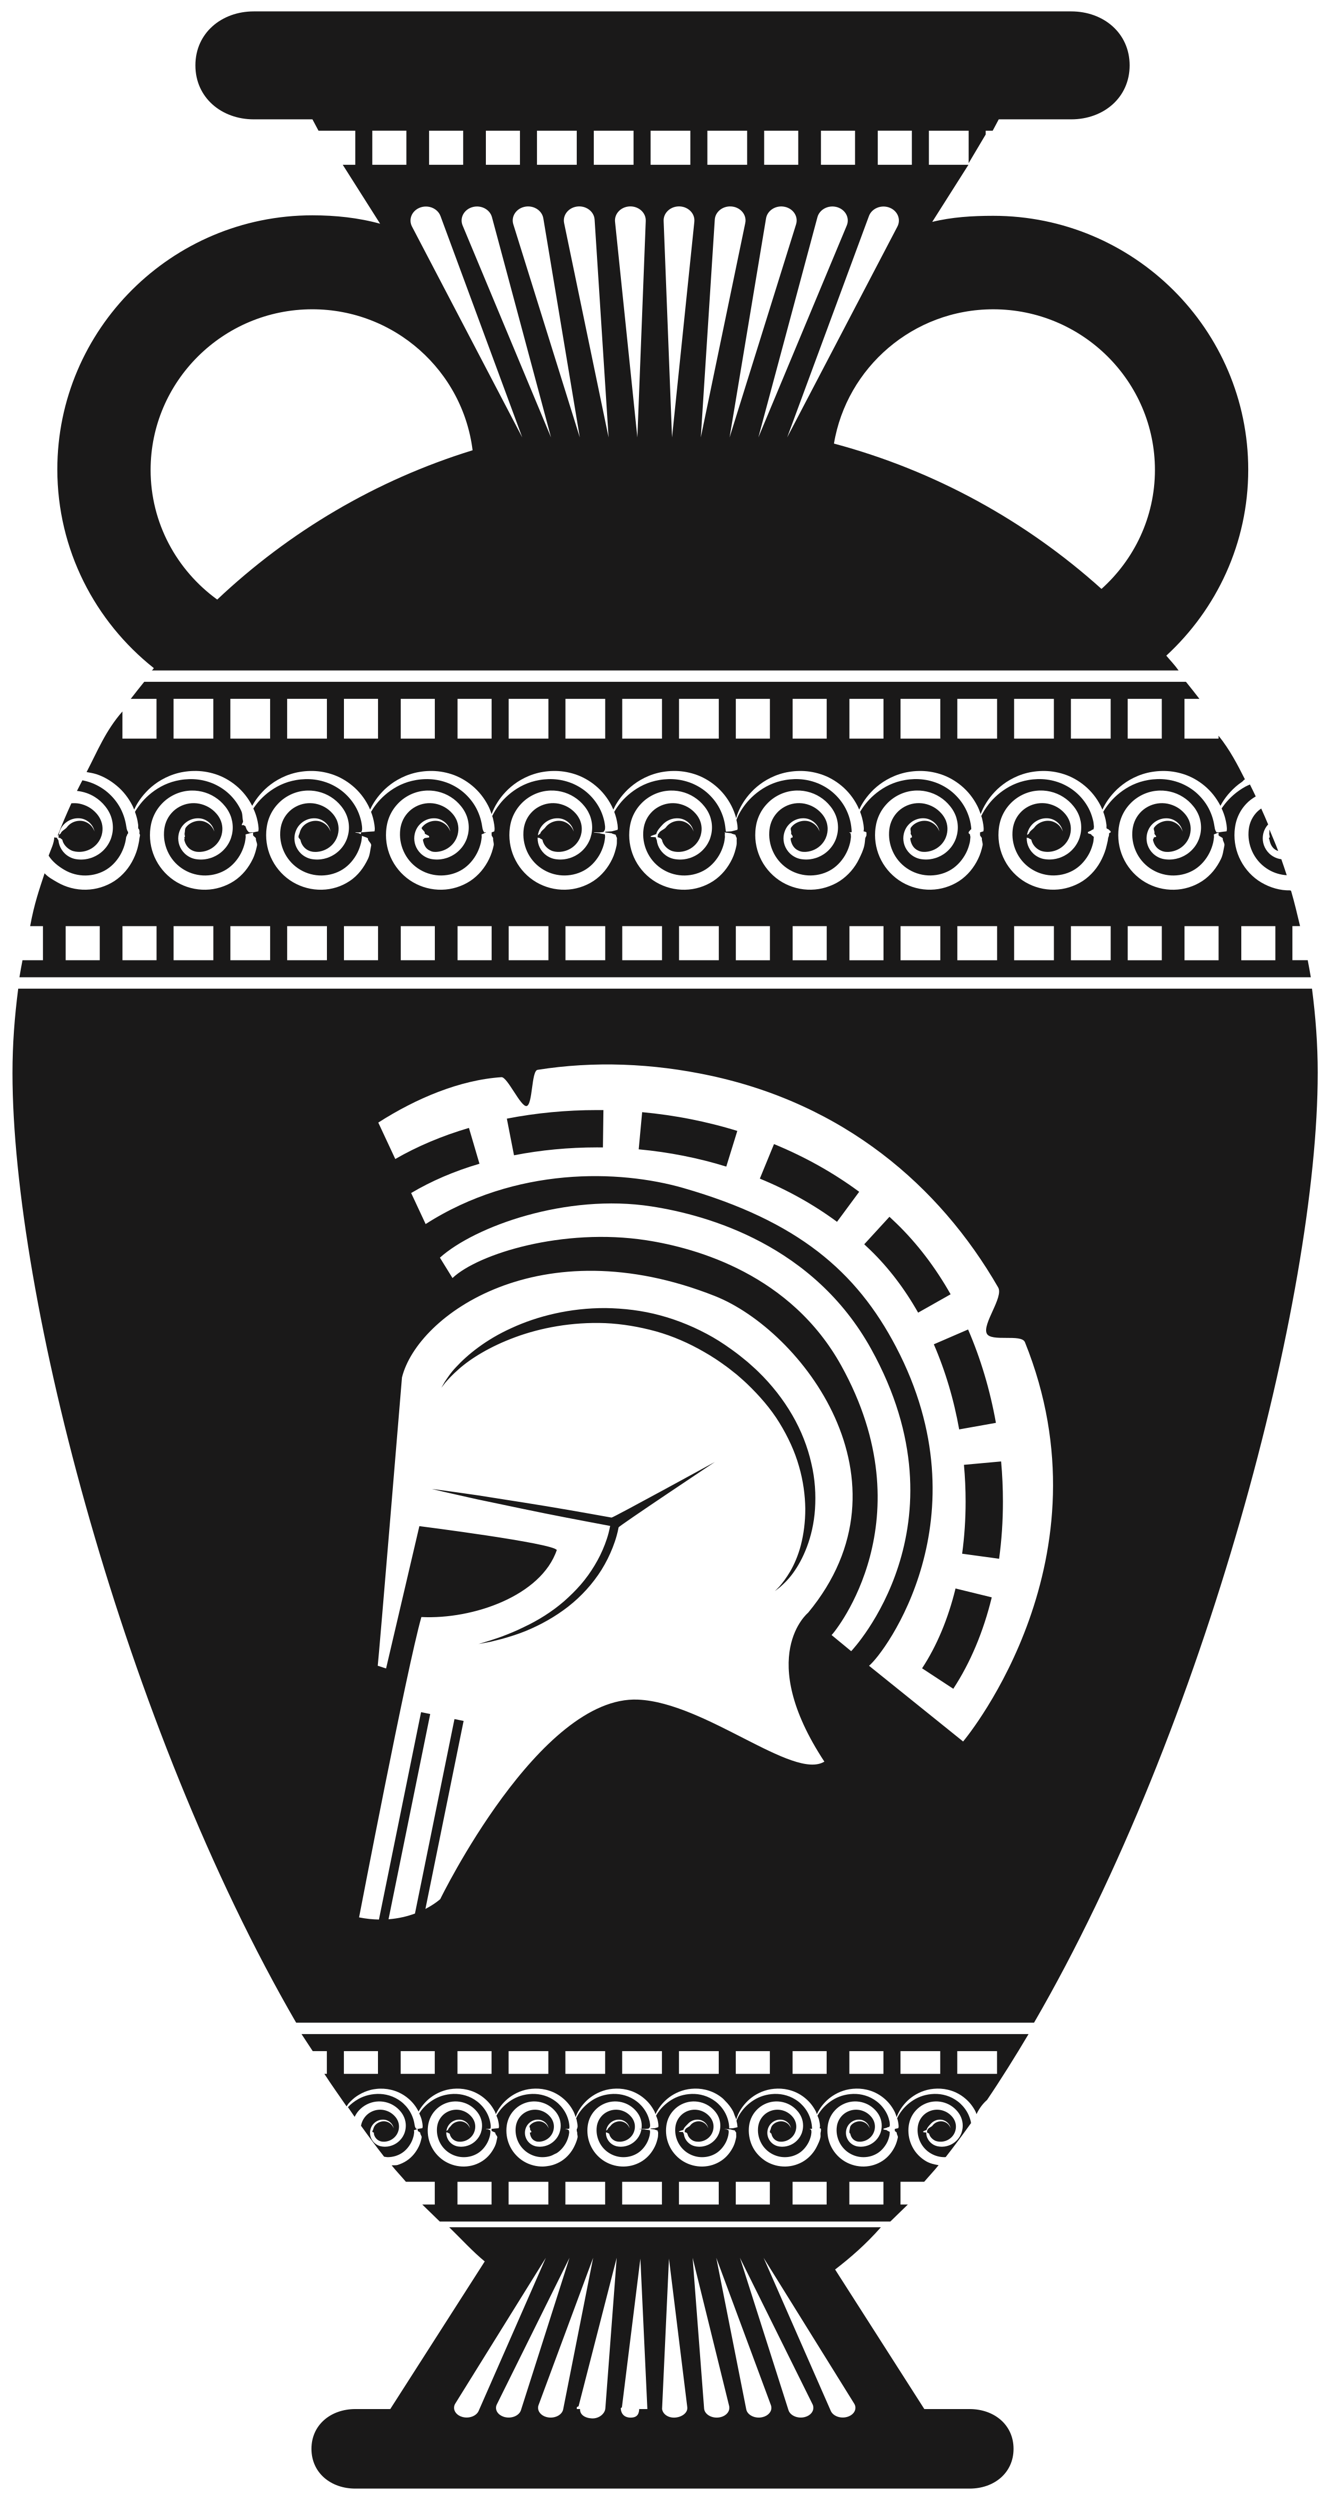 <?xml version="1.0" encoding="UTF-8"?>
<!DOCTYPE svg  PUBLIC '-//W3C//DTD SVG 1.1//EN'  'http://www.w3.org/Graphics/SVG/1.1/DTD/svg11.dtd'>
<svg version="1.1" viewBox="0 0 585 1100" xmlns="http://www.w3.org/2000/svg">
<path d="m424.31 644.54c0.49 5.405 0.738 10.857 0.735 16.21 0 7.757-0.517 15.467-1.532 22.905l16.275 2.222c1.117-8.175 1.68-16.627 1.68-25.122 5e-3 -5.845-0.263-11.798-0.795-17.7l-16.363 1.485zm-89.847-125.93c12.32 5.058 23.757 11.455 33.978 19.008l9.759-13.213c-11.314-8.355-23.927-15.417-37.5-20.992l-6.237 15.197zm-111.36-26.39 3.15 16.123c11.767-2.3 24.057-3.47 36.522-3.475l2.623 0.02 0.217-16.428-2.842-0.015c-13.52 5e-3 -26.868 1.273-39.67 3.775m182.78 241.86 13.738 9.008c7.514-11.47 13.212-25 16.937-40.23l-15.95-3.903c-3.285 13.408-8.232 25.225-14.725 35.125m-124.74-228.36c13.265 1.228 26.238 3.788 38.552 7.598l4.853-15.695c-13.4-4.14-27.488-6.923-41.883-8.255l-1.522 16.352zm141.07 123.24 16.17-2.885c-2.577-14.44-6.702-28.262-12.25-41.085l-15.08 6.523c5.05 11.665 8.805 24.265 11.16 37.447m-27.5-90.545c-1.05-1.022-2.112-2.025-3.19-3.015l-11.102 12.105c0.95 0.875 1.893 1.765 2.835 2.68 7.93 7.7 14.952 16.923 20.887 27.4l14.298-8.08c-6.705-11.85-14.692-22.312-23.728-31.09m-328.42-331.64c0 23.435 11.59 44.18 29.325 57.047 31.575-29.81 69.86-52.585 112.41-65.695-4.312-34.905-34.287-62.037-70.57-62.037-39.24 0-71.162 31.705-71.162 70.685m117.97-101.52 45.627 87.227-35.992-97.405c-0.085-0.217-0.195-0.472-0.308-0.685-1.607-3.077-5.65-4.382-9.027-2.917-3.378 1.462-4.813 5.147-3.205 8.225l2.905 5.555zm-20.385-32.745h15v-15h-15zm222.5 0h15v-15h-15zm6.26 31.735 2.377-4.545c0.111-0.21 0.223-0.465 0.305-0.685 1.198-3.23-0.712-6.733-4.257-7.818-3.545-1.087-7.39 0.645-8.58 3.88l-35.998 97.405 46.153-88.237zm-25.545 90.937c44.413 11.868 84.585 34.09 117.76 63.95 14.403-12.942 23.523-31.587 23.523-52.352 0-38.98-31.923-70.685-71.165-70.685-35.255 0-64.52 25.622-70.12 59.087m-153.22-122.67h15v-15h-15zm16.737 18.557c-3.597 0.933-5.685 4.348-4.662 7.628l29.272 93.787-16.057-96.405c-0.04-0.237-0.105-0.517-0.18-0.757-1.023-3.278-4.77-5.185-8.373-4.253m5.763-18.557h17.5v-15h-17.5zm25.362 24.125c-0.015-0.253-0.054-0.533-0.105-0.788-0.697-3.347-4.242-5.552-7.917-4.92-3.678 0.638-6.095 3.865-5.4 7.215l19.577 94.34-6.155-95.847zm-0.362-24.125h17.5v-15h-17.5zm22.875 24.697c7e-3 -0.252 0-0.54-0.025-0.797-0.352-3.393-3.655-5.885-7.382-5.565-3.726 0.32-6.461 3.33-6.113 6.725l9.825 94.912 3.695-95.275zm2.125-24.697h17.5v-15h-17.5zm19.285 24.26c-0.127-3.408-3.268-6.068-7.005-5.95-3.743 0.122-6.67 2.982-6.535 6.387l3.695 95.275 9.822-94.912c0.023-0.253 0.035-0.54 0.023-0.8m2.82 95.712 19.572-94.34c0.053-0.25 0.093-0.53 0.113-0.785 0.213-3.407-2.635-6.327-6.373-6.522-3.737-0.2-6.94 2.397-7.157 5.8l-6.155 95.847zm2.895-119.97h17.5v-15h-17.5zm25.827 23.567-16.052 96.405 29.27-93.787c0.075-0.238 0.143-0.513 0.182-0.76 0.565-3.375-1.979-6.518-5.682-7.03-3.698-0.513-7.155 1.807-7.718 5.172m-0.827-23.567h15v-15h-15zm25 0h15v-15h-15zm-1.555 23.047-26.003 96.925 38.92-93.265c0.093-0.227 0.185-0.492 0.25-0.727 0.886-3.313-1.337-6.653-4.972-7.463-3.64-0.807-7.303 1.223-8.195 4.53m-170.94-23.047h15v-15h-15zm25.895 53.387 27.785 66.585-26.008-96.925c-0.065-0.23-0.152-0.497-0.245-0.727-1.332-3.188-5.245-4.783-8.742-3.573-3.498 1.21-5.255 4.77-3.925 7.96l11.135 26.68zm-189.54 80.633c0-61.618 50.345-111.79 112.23-111.79 10.338 0 20.34 1.082 29.855 3.702l-16.445-25.932h5.513v-15h-16.188l-2.67-5h-25.82c-14.195 0-25.7-9.545-25.7-23.75 0-14.213 11.505-23.75 25.7-23.75h359.83c14.21 0 25.707 9.537 25.707 23.75 0 14.205-11.497 23.75-25.707 23.75h-31.905l-2.668 5h-3.082v1.655l-7.5 12.63v-14.285h-17.5v15h17.405l-15.933 25.12c8.613-2.113 17.605-2.675 26.863-2.675 61.885 0 112.23 50.09 112.23 111.71 0 32.365-13.906 61.4-36.063 81.827 1.852 2.213 3.628 4.018 5.412 6.518h-452.09c0.337 0 0.672-0.61 1.01-1.033-25.858-20.49-42.485-52.06-42.485-87.447m351.31 852.76c-0.033-0.558-0.206-1.118-0.538-1.66l-39.89-64.185 29.585 67.382c0.07 0.158 0.157 0.328 0.255 0.48 1.315 2.123 4.64 3.033 7.417 2.01 2.073-0.75 3.258-2.367 3.171-4.027m-18.518 0c-0.023-0.44-0.115-0.888-0.33-1.323l-31.993-64.522 20.991 65.845 0.387 1.21c0.05 0.157 0.127 0.342 0.2 0.5 1.095 2.205 4.31 3.314 7.187 2.475 2.305-0.675 3.663-2.393 3.558-4.185m-18.48 0c-0.02-0.318-0.073-0.64-0.192-0.963l-24.065-64.882 13.199 66.69c0.038 0.165 0.086 0.365 0.146 0.527 0.847 2.27 3.924 3.583 6.882 2.94 2.54-0.552 4.155-2.37 4.03-4.312m-18.515 0c-0.013-0.19-0.015-0.38-0.065-0.58l-16.088-65.265 5.023 65.845 0.032 0.465c0.013 0.17 0.046 0.365 0.085 0.54 0.575 2.315 3.485 3.845 6.513 3.399 2.767-0.399 4.64-2.304 4.5-4.404m-18.487 0.102c-3e-3 -0.062 9e-3 -0.015 0-0.078l-8.076-65.507-3.035 66.205h-0.047v-0.655c0 0.178 0.02 0.373 0.045 0.553 0.282 2.345 2.715 4.072 5.775 3.847 2.985-0.215 5.488-2.09 5.338-4.365m-17.583 0.62-3.075-66.205-8.11 65.275c-8e-3 0.058-0.08 0.133-0.082 0.195-0.011 0.128-0.456 0.258-0.448 0.375 0.108 2.358 1.485 4.205 4.557 4.123 3.078-0.083 3.583-2.063 3.583-4.418v0.655h3.575zm-18.465-0.722 4.967-65.845-16.762 65.265c-0.043 0.175-0.815 0.364-0.815 0.545v0.757h1.452c-0.147 2.5 2.178 3.975 5.233 4.113 3.072 0.14 5.707-2.043 5.887-4.395l0.038-0.44zm-18.428 0 13.033-65.845-24.058 64.882c-0.062 0.163-0.117 0.357-0.15 0.523-0.03 0.152-0.02 0.292-0.03 0.44-0.132 2.162 1.855 4.097 4.698 4.425 3.04 0.354 5.885-1.25 6.342-3.58l0.165-0.845zm-18.37 0 20.995-65.845-31.992 64.522c-0.08 0.155-0.158 0.338-0.208 0.508-0.087 0.272-0.132 0.547-0.152 0.815-0.12 1.997 1.61 3.852 4.242 4.34 2.988 0.562 6-0.84 6.73-3.13l0.385-1.21zm-18.332 0 28.912-65.845-39.887 64.185c-0.088 0.152-0.185 0.317-0.255 0.472-0.173 0.398-0.243 0.793-0.26 1.188-0.098 1.85 1.36 3.602 3.76 4.225 2.917 0.755 6.075-0.451 7.057-2.688l0.673-1.537zm234.78 18.222c0 10.68-8.645 17.5-19.323 17.5h-270.41c-10.668 0-19.315-6.82-19.315-17.5 0-10.672 8.647-17.5 19.315-17.5h15.377l41.583-64.96c-5.278-4.307-10.485-10.04-15.635-15.04h190.02c-6.613 7.5-13.336 13.34-20.156 18.59l39.273 61.41h19.947c10.678 0 19.323 6.828 19.323 17.5m-140.7-175h-6.57v10h17.5v-10h-10.93zm18.43 10h15v-10h-15zm25 0h15v-10h-15zm25 0h15v-10h-15zm22.5 0h17.5v-10h-17.5zm25 0h17.5v-10h-17.5zm-147.5 0h17.5v-10h-17.5zm-25 0h17.5v-10h-17.5zm-25 0h17.5v-10h-17.5zm-22.5 0h15v-10h-15zm-25 0h15v-10h-15zm-25 0h15v-10h-15zm148.73-17.5h152.65c-5.935 10-12.033 19.753-18.273 28.995-0.387 0.345-0.78 0.688-1.112 1.05-0.955 1.005-1.715 2.028-2.328 2.99-0.505 0.78-0.88 1.52-1.195 2.21-0.169-0.405-0.275-0.847-0.477-1.237-1.15-2.243-2.725-4.2-4.56-5.723-1.828-1.535-3.882-2.67-5.998-3.352-2.112-0.695-4.257-0.983-6.284-0.938-1.018 0.015-2 0.113-2.936 0.268-0.985 0.152-1.877 0.385-2.757 0.675-1.74 0.56-3.298 1.357-4.65 2.24-1.343 0.9-2.498 1.875-3.435 2.89-0.948 1.007-1.713 2.017-2.32 2.98-0.842 1.307-1.372 2.5-1.73 3.5-0.293-0.863-0.573-1.743-0.983-2.538-1.155-2.242-2.73-4.2-4.562-5.722-1.83-1.535-3.882-2.673-5.995-3.355-2.12-0.695-4.26-0.983-6.285-0.938-1.023 0.015-2.002 0.113-2.935 0.268-0.988 0.152-1.88 0.385-2.76 0.675-1.74 0.56-3.295 1.357-4.65 2.24-1.34 0.9-2.498 1.875-3.433 2.89-0.949 1.007-1.717 2.017-2.322 2.98-0.505 0.78-0.885 1.512-1.198 2.207-0.174-0.41-0.28-0.85-0.48-1.245-1.155-2.242-2.727-4.2-4.557-5.722-1.83-1.535-3.883-2.673-6.005-3.355-2.113-0.695-4.255-0.983-6.278-0.938-1.017 0.015-2.002 0.113-2.937 0.268-0.988 0.152-1.875 0.385-2.76 0.675-1.743 0.56-3.298 1.357-4.65 2.24-1.34 0.9-2.49 1.875-3.428 2.89-0.954 1.007-1.717 2.017-2.332 2.98-1.013 1.582-1.58 2.992-1.923 4.092-0.057 0.18-0.107 0.36-0.155 0.518-7e-3 -0.025-7e-3 -0.045-0.014-0.07-0.16-0.6-0.44-1.143-0.66-1.723-0.238-0.62-0.418-1.27-0.713-1.855-0.923-1.782-2.155-3.307-3.52-4.655-0.355-0.35-0.667-0.755-1.047-1.067-1.828-1.535-3.883-2.673-6.003-3.355-2.108-0.695-4.25-0.983-6.28-0.938-1.018 0.015-1.997 0.113-2.928 0.268-0.992 0.152-1.877 0.385-2.759 0.675-1.745 0.56-3.301 1.357-4.653 2.24-1.345 0.9-2.495 1.875-3.437 2.89-0.948 1.007-1.711 2.017-2.321 2.98-0.505 0.78-0.88 1.512-1.195 2.202-0.172-0.41-0.277-0.85-0.477-1.24-1.158-2.242-2.727-4.2-4.563-5.722-1.83-1.535-3.887-2.673-5.997-3.355-2.115-0.695-4.257-0.983-6.285-0.938-1.02 0.015-2.003 0.113-2.933 0.268-0.995 0.152-1.882 0.385-2.759 0.675-1.733 0.56-3.271 1.342-4.616 2.22-0.012 5e-3 -0.025 0.01-0.035 0.02-1.342 0.9-2.495 1.875-3.43 2.89-0.954 1.007-1.717 2.017-2.327 2.98-0.843 1.307-1.373 2.5-1.728 3.5-0.292-0.863-0.572-1.743-0.982-2.538-1.155-2.242-2.733-4.2-4.563-5.722-1.83-1.535-3.887-2.673-5.997-3.355-2.115-0.695-4.26-0.983-6.283-0.938-1.02 0.015-2.005 0.113-2.935 0.268-0.99 0.152-1.88 0.385-2.76 0.675-1.742 0.56-3.297 1.357-4.65 2.24-1.34 0.9-2.495 1.875-3.435 2.89-0.95 1.007-1.71 2.017-2.325 2.98-0.505 0.78-0.877 1.512-1.192 2.197-0.17-0.405-0.278-0.845-0.478-1.235-1.157-2.242-2.727-4.2-4.565-5.722-1.827-1.535-3.885-2.673-5.995-3.355-2.115-0.695-4.255-0.983-6.282-0.938-1.02 0.015-2 0.113-2.938 0.268-0.985 0.152-1.877 0.385-2.755 0.675-1.742 0.56-3.3 1.357-4.652 2.24-1.343 0.9-2.495 1.875-3.433 2.89-0.95 1.007-1.712 2.017-2.322 2.98-0.233 0.355-0.418 0.697-0.605 1.04-0.013-0.025-0.02-0.055-0.03-0.073-1.158-2.247-2.733-4.2-4.56-5.722-1.835-1.535-3.89-2.668-6.003-3.35-2.115-0.695-4.255-0.973-6.28-0.928-1.02 8e-3 -2.002 0.13-2.935 0.283-0.987 0.15-1.88 0.425-2.76 0.707-1.742 0.568-3.297 1.43-4.65 2.315-1.34 0.898-2.495 2.015-3.432 3.033-0.388 0.405-0.718 1.05-1.04 1.455-3.3-4.825-6.56-9.308-9.778-14.308h1.093v-10h-6.22c-1.653-2.5-3.295-5-4.925-7.5h167.38zm58.65-231.04c0.41-6.265 0.05-13.167-1.647-20.215-1.603-7.05-4.383-14.277-8.365-21.117-3.96-6.85-9.055-13.35-14.997-19.118-1.483-1.46-3.073-2.79-4.603-4.192-1.642-1.315-3.302-2.728-4.938-3.948-3.17-2.372-6.815-4.907-10.397-6.97-7.307-4.19-15.148-7.472-23.16-9.627-8.003-2.183-16.165-3.1-24.013-3.225-15.75-0.083-30.21 3.58-41.485 8.802-11.387 5.118-19.505 11.87-24.365 17.133-2.487 2.597-4 5.027-5.06 6.602-0.942 1.663-1.442 2.545-1.442 2.545s0.62-0.802 1.782-2.315c1.245-1.425 3.095-3.477 5.753-5.787 5.205-4.688 13.81-10.053 24.98-14.163 11.147-4.122 24.962-6.76 39.672-6.187 7.343 0.317 14.845 1.592 22.248 3.61 7.39 2.072 14.585 5.205 21.313 9.12 3.459 1.95 6.509 4.015 9.84 6.442 1.612 1.188 3.019 2.383 4.542 3.553 1.435 1.302 2.932 2.525 4.312 3.86 5.54 5.307 10.54 11.037 14.355 17.257 3.81 6.213 6.798 12.673 8.615 19.133 1.873 6.435 2.703 12.787 2.778 18.665 0.02 5.89-0.733 11.295-1.928 15.967-1.207 4.668-2.937 8.565-4.68 11.583-1.78 3.002-3.482 5.195-4.73 6.63-1.31 1.367-2.022 2.095-2.022 2.095s0.81-0.63 2.302-1.805c1.418-1.28 3.545-3.185 5.66-6.125 4.248-5.78 8.85-15.585 9.68-28.203m-128.11-2.817-20.255-3.188c-6.778-0.937-13.53-1.992-20.328-2.817 6.648 1.63 13.338 3.042 20.005 4.565l20.073 4.2c12.775 2.685 25.602 5.102 38.437 7.505-0.207 1.072-0.445 2.177-0.727 3.245-0.438 1.657-0.988 3.282-1.593 4.892-1.232 3.22-2.757 6.335-4.552 9.288-1.785 2.965-3.81 5.792-6.083 8.415-2.27 2.62-4.765 5.047-7.382 7.357-5.285 4.56-11.283 8.33-17.663 11.328-3.162 1.575-6.44 2.915-9.762 4.175-3.343 1.192-6.74 2.255-10.163 3.267l5.265-0.987 5.208-1.303c3.442-0.987 6.88-2.057 10.217-3.415 6.663-2.732 13.035-6.292 18.783-10.77 5.732-4.482 10.745-9.965 14.655-16.177 1.935-3.115 3.582-6.415 4.93-9.848 0.665-1.715 1.267-3.452 1.753-5.237 0.327-1.195 0.612-2.355 0.829-3.588 0.115-0.63 42.386-28.787 42.386-28.787s-44.863 24.585-45.483 24.477c-12.835-2.305-25.665-4.585-38.55-6.597m-29.275 308.86h15v-10h-15zm22.5 0h17.5v-10h-17.5zm25 0h17.5v-10h-17.5zm25 0h17.5v-10h-17.5zm19.327-33.54c-0.19 2.863 0.415 5.8 1.775 8.38 1.355 2.578 3.433 4.78 5.956 6.265 2.519 1.483 5.452 2.235 8.359 2.178 1.456-0.03 2.885-0.26 4.268-0.685 1.382-0.435 2.65-1.03 3.88-1.84 2.438-1.603 4.205-3.878 5.403-6.363 0.604-1.24 0.912-2.545 1.199-3.877 0.146-0.668-0.039-1.338 0.018-2.015 0.025-0.338-0.523-0.675-0.518-1.013 8e-3 -0.17-1.75-0.342-1.757-0.507l-2.91-0.253v0.033l1.058 0.2c0 0.122 0.757 0.255 0.75 0.382-0.013 0.263 0.117 0.523 0.084 0.785-0.062 0.518-0.087 1.035-0.207 1.548-0.253 1.035-0.585 2.042-1.075 2.992-0.982 1.905-2.418 3.585-4.178 4.718-0.872 0.552-1.872 1.002-2.899 1.305-1.03 0.297-2.098 0.452-3.178 0.472-2.158 0.035-4.325-0.537-6.183-1.64-1.867-1.09-3.415-2.705-4.424-4.615-1.016-1.905-1.511-4.077-1.396-6.215l0.026-0.4 0.037-0.367c0.012-0.123 0.042-0.298 0.062-0.445 8e-3 -0.093 0.04-0.243 0.06-0.355 0.1-0.498 0.246-0.973 0.425-1.44 0.363-0.933 0.89-1.8 1.56-2.55 1.325-1.498 3.173-2.475 5.113-2.768 0.962-0.147 1.952-0.127 2.907 0.058 0.95 0.19 1.868 0.537 2.703 1.012 0.83 0.478 1.572 1.088 2.197 1.795l0.23 0.275 0.201 0.248 0.22 0.312 0.174 0.28c0.223 0.375 0.43 0.775 0.573 1.185 0.145 0.415 0.255 0.845 0.315 1.275s0.08 0.875 0.047 1.298c-0.02 0.435-0.095 0.86-0.204 1.275l-0.083 0.312-0.11 0.298c-0.07 0.215-0.145 0.357-0.22 0.552l-0.18 0.338-0.05 0.082-0.018 0.04c-0.012 0.023 0.03-0.05 6e-3 0l-0.088 0.135-0.162 0.27-0.183 0.253c-0.123 0.172-0.273 0.327-0.403 0.49-0.15 0.145-0.282 0.302-0.444 0.442-0.298 0.29-0.643 0.518-0.988 0.743-0.353 0.205-0.713 0.41-1.095 0.55-0.378 0.155-0.765 0.257-1.155 0.34-0.2 0.027-0.4 0.077-0.595 0.092l-0.3 0.03-0.283 5e-3c-0.165 0.013-0.427-5e-3 -0.652-0.015-0.158 0-0.388-0.03-0.555-0.06-0.353-0.067-0.78-0.165-1.095-0.312-1.295-0.58-2.363-1.805-2.603-3.09-0.03-0.163-0.377-0.333-0.392-0.483-0.01-0.07-0.655-0.147-0.655-0.25l-0.2-0.02c0.02-0.352 0.072-0.682 0.152-1.015 0.065-0.05 0.148-0.102 0.161-0.147 0.152-0.61 1.717-1.175 2.062-1.655 0.702-0.973 1.725-1.578 2.717-1.803 1.013-0.242 1.963-0.12 2.721 0.198 0.757 0.302 1.324 0.77 1.695 1.215 0.377 0.45 0.592 0.85 0.717 1.127 0.123 0.283 0.172 0.435 0.172 0.435s-0.027-0.157-0.109-0.455c-0.091-0.297-0.25-0.742-0.591-1.255-0.335-0.502-0.87-1.077-1.672-1.522-0.392-0.22-0.858-0.41-1.385-0.508-0.128-0.02-0.265-0.045-0.403-0.065-0.135-0.012-0.275-0.017-0.419-0.022-0.163-5e-3 -0.271-0.01-0.428 5e-3 -0.155 0-0.308 0.017-0.46 0.027-1.193 0.158-2.517 0.738-3.52 1.858-0.618 0.672-1.723 1.57-1.953 2.567-0.352 0.258-1.952 0.528-1.952 0.795v0.118l1.795 0.102c-0.012 0.325 0.355 0.645 0.39 0.978 0.177 1.782 1.417 3.627 3.245 4.647 0.45 0.255 1.02 0.46 1.542 0.59 0.265 0.065 0.553 0.118 0.845 0.148 0.23 0.02 0.45 0.057 0.746 0.062l0.422 0.02 0.397-0.02c0.271 0 0.53-0.032 0.8-0.057 0.525-0.078 1.063-0.185 1.583-0.358 0.53-0.15 1.032-0.385 1.537-0.637 0.49-0.275 0.978-0.568 1.425-0.933 0.23-0.177 0.438-0.382 0.658-0.577 0.197-0.205 0.417-0.41 0.597-0.645l0.283-0.338 0.27-0.36 0.123-0.18 0.137-0.21 0.2-0.327c0.142-0.275 0.313-0.588 0.43-0.853l0.18-0.427 0.145-0.44c0.188-0.59 0.332-1.2 0.397-1.82 0.071-0.63 0.088-1.265 0.028-1.905-0.05-0.64-0.177-1.275-0.362-1.905-0.181-0.635-0.443-1.24-0.755-1.825l-0.256-0.428-0.244-0.382-0.301-0.425-0.292-0.383c-0.818-1.015-1.812-1.907-2.94-2.625-2.247-1.442-5.073-2.12-7.87-1.797-2.79 0.317-5.523 1.665-7.502 3.802-0.993 1.065-1.803 2.31-2.378 3.678-0.28 0.687-0.5 1.397-0.655 2.125-0.038 0.19-0.075 0.345-0.108 0.57-0.022 0.157-0.05 0.287-0.074 0.475l-0.063 0.56-0.048 0.537zm27.603 0.26c0-0.08 0.032 0.043 0.03 0.01l-0.03-0.112v0.102zm-21.93 33.28h17.5v-10h-17.5zm25 0h15v-10h-15zm25 0h15v-10h-15zm25 0h15v-10h-15zm-191.45-35.457c-7e-3 0.042-0.012 0.087-0.012 0.087s0.015-0.06 0.017-0.065c0.025 0.148 0.065 0.29 0.083 0.435 0.042 0.27 0.13 0.503 0.157 0.753 0.013 0.112 0.17 0.267 0.178 0.42l0.34 0.445 0.02 0.112c5e-3 0.033 0.665-0.09 0.665-0.01v0.01l1.162-0.192 0.858-0.113 0.125-0.437c-0.01-0.153 0.062-0.295 0.037-0.475-0.042-0.338-0.032-0.698-0.095-1.015-0.1-0.645-0.212-1.285-0.382-1.91-0.248-0.933-0.63-1.8-1.02-2.67 0.302-0.465 0.562-0.903 0.952-1.403 1.345-1.712 3.308-3.55 5.908-4.995 1.31-0.712 2.777-1.302 4.38-1.68 0.795-0.18 1.65-0.345 2.475-0.415 0.872-0.092 1.757-0.12 2.645-0.077 1.785 0.077 3.617 0.47 5.377 1.167 1.753 0.713 3.433 1.743 4.885 3.1 1.448 1.358 2.693 3.013 3.548 4.888 0.43 0.942 0.755 1.93 0.992 2.95 0.123 0.502 0.193 1.025 0.26 1.547 0.04 0.27 0.013 0.503 0.038 0.753 0.012 0.112-0.04 0.267-0.033 0.42l-0.117 0.445-0.87 0.112c7e-3 0.033-1.125-0.09-1.125-0.01v0.043l1.117 0.2c0 0.122 0.808 0.255 0.8 0.382-0.01 0.263 0.118 0.523 0.083 0.785-0.06 0.518-0.078 1.035-0.203 1.548-0.252 1.035-0.587 2.042-1.08 2.992-0.975 1.905-2.41 3.585-4.177 4.718-0.87 0.552-1.868 1.002-2.895 1.305-1.028 0.297-2.1 0.452-3.175 0.472-2.163 0.035-4.333-0.537-6.185-1.64-1.863-1.09-3.415-2.705-4.43-4.615-1.008-1.905-1.508-4.077-1.393-6.215l0.028-0.4 0.035-0.367c0.015-0.123 0.042-0.298 0.065-0.445 0.01-0.093 0.04-0.243 0.06-0.355 0.095-0.498 0.242-0.973 0.42-1.44 0.362-0.933 0.897-1.8 1.56-2.55 1.322-1.498 3.18-2.475 5.115-2.768 0.972-0.147 1.957-0.127 2.91 0.058 0.95 0.19 1.87 0.537 2.7 1.012 0.83 0.478 1.577 1.088 2.197 1.795l0.23 0.275 0.2 0.248 0.22 0.312 0.173 0.28c0.225 0.375 0.437 0.775 0.577 1.185 0.143 0.415 0.26 0.845 0.313 1.275 0.06 0.43 0.082 0.875 0.05 1.298-0.023 0.435-0.093 0.86-0.208 1.275l-0.085 0.312-0.105 0.298c-0.065 0.215-0.145 0.357-0.222 0.552l-0.178 0.338-0.045 0.082-0.022 0.04c-0.013 0.023 0.035-0.05 0 0l-0.248 0.405-0.185 0.253c-0.117 0.172-0.265 0.327-0.397 0.49-0.15 0.145-0.283 0.302-0.443 0.442-0.3 0.29-0.645 0.518-0.985 0.743-0.357 0.205-0.717 0.41-1.1 0.55-0.375 0.155-0.767 0.257-1.157 0.34-0.195 0.027-0.393 0.077-0.593 0.092l-0.292 0.03-0.275 5e-3c-0.163 0.013-0.42-5e-3 -0.643-0.015-0.152 0-0.357-0.03-0.527-0.06-0.348-0.067-0.713-0.165-1.03-0.312-1.295-0.58-2.243-1.805-2.483-3.09-0.035-0.163-0.77-0.333-0.78-0.483-7e-3 -0.07-0.812-0.147-0.812-0.25v-0.24c0-0.322 0.852-0.64 0.925-0.942 0.147-0.61 0.9-1.175 1.25-1.655 0.697-0.973 1.88-1.578 2.872-1.803 1.005-0.242 2.035-0.12 2.795 0.198 0.755 0.302 1.36 0.77 1.735 1.215 0.378 0.45 0.613 0.85 0.735 1.127 0.123 0.283 0.183 0.435 0.183 0.435s-0.025-0.157-0.108-0.455c-0.092-0.297-0.242-0.742-0.582-1.255-0.338-0.502-0.873-1.077-1.67-1.522-0.403-0.22-0.863-0.41-1.388-0.508-0.13-0.02-0.262-0.045-0.402-0.065-0.135-0.012-0.273-0.017-0.418-0.022-0.16-5e-3 -0.257-0.01-0.425 5e-3 -0.147 0-0.295 0.017-0.442 0.027-1.188 0.158-2.5 0.738-3.508 1.858-1.012 1.102-1.64 2.782-1.445 4.56 0.183 1.782 1.26 3.627 3.088 4.647 0.455 0.255 0.945 0.46 1.462 0.59 0.27 0.065 0.515 0.118 0.81 0.148 0.228 0.02 0.43 0.057 0.73 0.062l0.415 0.02 0.39-0.02c0.263 0 0.528-0.032 0.795-0.057 0.525-0.078 1.058-0.185 1.583-0.358 0.525-0.15 1.03-0.385 1.532-0.637 0.49-0.275 0.98-0.568 1.423-0.933 0.232-0.177 0.437-0.382 0.657-0.577 0.203-0.205 0.418-0.41 0.608-0.645l0.28-0.338 0.262-0.36 0.13-0.18 0.133-0.21 0.202-0.327c0.143-0.275 0.318-0.588 0.428-0.853l0.177-0.427 0.15-0.44c0.19-0.59 0.328-1.2 0.393-1.82 0.077-0.63 0.087-1.265 0.032-1.905-0.047-0.64-0.18-1.275-0.365-1.905-0.18-0.635-0.445-1.24-0.76-1.825l-0.247-0.428-0.248-0.382-0.297-0.425-0.295-0.383c-0.815-1.015-1.81-1.907-2.938-2.625-2.25-1.442-5.072-2.12-7.865-1.797-2.797 0.317-5.525 1.665-7.502 3.802-0.998 1.065-1.81 2.31-2.378 3.678-0.282 0.687-0.505 1.397-0.66 2.125-0.037 0.19-0.075 0.345-0.107 0.57-0.025 0.157-0.048 0.287-0.075 0.475l-0.065 0.56-0.048 0.537c-0.192 2.863 0.415 5.8 1.775 8.38 1.35 2.578 3.428 4.78 5.948 6.265 2.527 1.483 5.442 2.235 8.347 2.178 1.455-0.03 2.873-0.26 4.255-0.685 1.385-0.435 2.623-1.03 3.85-1.84 2.438-1.603 4.143-3.878 5.34-6.363 0.6-1.24 0.783-2.545 1.07-3.877 0.145-0.668-0.932-1.338-0.862-2.015 0.022-0.338-1.66-0.675-1.66-1.013v-0.76l1.702-0.192 1.395-0.113 0.128-0.437c-0.01-0.153 0.06-0.295 0.035-0.475-0.04-0.338-0.033-0.698-0.088-1.015-0.105-0.645-0.215-1.285-0.39-1.91-0.157-0.59-0.425-1.123-0.64-1.693 0.418-0.727 0.945-1.535 1.613-2.38 1.345-1.712 3.302-3.55 5.907-4.995 1.305-0.712 2.775-1.302 4.38-1.68 0.793-0.18 1.648-0.345 2.478-0.415 0.87-0.092 1.755-0.12 2.645-0.077 1.782 0.077 3.612 0.47 5.377 1.167 1.75 0.713 3.425 1.743 4.88 3.1 1.453 1.358 2.69 3.013 3.548 4.888 0.432 0.942 0.762 1.93 1.005 2.95 0.12 0.502 0.19 1.025 0.26 1.547 0.037 0.27 0.025 0.503 0.057 0.753 0.013 0.112-0.03 0.267-0.022 0.42l-0.06 0.445-0.773 0.112c3e-3 0.033-0.937-0.09-0.937-0.01v0.043l0.927 0.2c0 0.122 0.615 0.255 0.605 0.382-7e-3 0.195 0.128 0.385 0.105 0.58-7e-3 0.068 0.068 0.138 0.06 0.205-0.067 0.518-0.125 1.035-0.245 1.548-0.25 1.035-0.607 2.042-1.095 2.992-0.982 1.905-2.425 3.585-4.19 4.718-0.227 0.142-0.507 0.21-0.752 0.342-0.69 0.36-1.385 0.738-2.143 0.963-1.032 0.297-2.107 0.452-3.185 0.472-2.157 0.035-4.325-0.537-6.182-1.64-1.865-1.09-3.42-2.705-4.43-4.615-1.01-1.905-1.508-4.077-1.395-6.215l0.025-0.4 0.04-0.367c0.012-0.123 0.04-0.298 0.057-0.445 0.015-0.093 0.048-0.243 0.063-0.355 0.1-0.498 0.242-0.973 0.425-1.44 0.357-0.933 0.892-1.8 1.56-2.55 1.322-1.498 3.172-2.475 5.115-2.768 0.965-0.147 1.955-0.127 2.905 0.058 0.952 0.19 1.87 0.537 2.702 1.012 0.83 0.478 1.575 1.088 2.2 1.795l0.23 0.275 0.2 0.248 0.215 0.312 0.18 0.28c0.22 0.375 0.43 0.775 0.568 1.185 0.147 0.415 0.262 0.845 0.317 1.275 0.063 0.43 0.08 0.875 0.05 1.298-0.022 0.435-0.097 0.86-0.202 1.275l-0.088 0.312-0.107 0.298c-0.07 0.215-0.148 0.357-0.218 0.552l-0.185 0.338-0.042 0.082-0.025 0.04c-0.013 0.023 0.035-0.05 2e-3 0l-0.082 0.135-0.168 0.27-0.185 0.253c-0.115 0.172-0.265 0.327-0.392 0.49-0.155 0.145-0.283 0.302-0.448 0.442-0.297 0.29-0.645 0.518-0.987 0.743-0.355 0.205-0.71 0.41-1.098 0.55-0.375 0.155-0.757 0.257-1.155 0.34-0.197 0.027-0.38 0.077-0.577 0.092l-0.285 0.03-0.253 5e-3c-0.165 0.013-0.375-5e-3 -0.595-0.015-0.157 0-0.277-0.03-0.445-0.06-0.345-0.067-0.522-0.165-0.845-0.312-1.29-0.58-1.882-1.805-2.125-3.09-0.032-0.163-0.045-0.333-0.057-0.483-8e-3 -0.07 0.63-0.147 0.63-0.25v-0.24c0-0.322-0.595-0.64-0.525-0.942 0.15-0.61-0.535-1.175-0.188-1.655 0.703-0.973 1.883-1.578 2.878-1.803 1.005-0.242 2.032-0.12 2.792 0.198 0.758 0.302 1.36 0.77 1.735 1.215 0.375 0.45 0.615 0.85 0.738 1.127 0.122 0.283 0.18 0.435 0.18 0.435s-0.023-0.157-0.105-0.455c-0.09-0.297-0.248-0.742-0.588-1.255-0.332-0.502-0.867-1.077-1.67-1.522-0.395-0.22-0.857-0.41-1.385-0.508-0.132-0.02-0.262-0.045-0.402-0.065-0.133-0.012-0.273-0.017-0.415-0.022-0.163-5e-3 -0.263-0.01-0.423 5e-3 -0.155 0-0.297 0.017-0.45 0.027-1.185 0.158-2.497 0.738-3.502 1.858-1.013 1.102-1.64 2.782-1.448 4.56 0.183 1.782 1.265 3.627 3.09 4.647 0.453 0.255 0.943 0.46 1.463 0.59 0.267 0.065 0.515 0.118 0.81 0.148 0.225 0.02 0.432 0.057 0.727 0.062l0.413 0.02 0.395-0.02c0.265 0 0.525-0.032 0.787-0.057 0.533-0.078 1.065-0.185 1.588-0.358 0.525-0.15 1.032-0.385 1.532-0.637 0.49-0.275 0.98-0.568 1.423-0.933 0.235-0.177 0.44-0.382 0.66-0.577 0.202-0.205 0.415-0.41 0.605-0.645l0.282-0.338 0.265-0.36 0.128-0.18 0.13-0.21 0.205-0.327c0.137-0.275 0.317-0.588 0.427-0.853l0.18-0.427 0.145-0.44c0.19-0.59 0.333-1.2 0.398-1.82 0.075-0.63 0.085-1.265 0.027-1.905-0.045-0.64-0.177-1.275-0.36-1.905-0.18-0.635-0.445-1.24-0.76-1.825l-0.252-0.428-0.245-0.382-0.298-0.425-0.295-0.383c-0.817-1.015-1.807-1.907-2.94-2.625-2.25-1.442-5.067-2.12-7.87-1.797-2.79 0.317-5.522 1.665-7.5 3.802-0.992 1.065-1.807 2.31-2.375 3.678-0.28 0.687-0.502 1.397-0.66 2.125-0.032 0.19-0.07 0.345-0.107 0.57-0.02 0.157-0.048 0.287-0.073 0.475l-0.065 0.56-0.045 0.537c-0.187 2.863 0.418 5.8 1.783 8.38 1.347 2.578 3.44 4.78 5.967 6.265 2.518 1.483 5.458 2.235 8.365 2.178 0.583-0.01 1.16-0.08 1.74-0.158 0.865-0.112 1.725-0.272 2.555-0.527 1.385-0.435 2.715-1.03 3.948-1.84 2.435-1.603 4.317-3.878 5.515-6.363 0.602-1.24 1.137-2.545 1.425-3.877 0.147-0.668-0.203-1.338-0.145-2.015 0.032-0.338-0.21-0.675-0.21-1.013v-0.76l0.26-0.192-0.048-0.113 0.128-0.437c-0.01-0.153 0.06-0.295 0.035-0.475-0.04-0.338-0.028-0.698-0.09-1.015-0.083-0.513-0.178-1.015-0.3-1.515-0.03-0.13-0.038-0.268-0.073-0.395-0.047-0.175-0.137-0.333-0.187-0.498 0.462-1.015 1.115-2.212 2.185-3.575 0.76-0.965 1.74-1.962 2.892-2.915 0.893-0.737 1.883-1.45 3.018-2.08 1.305-0.712 2.77-1.302 4.377-1.68 0.795-0.18 1.65-0.345 2.473-0.415 0.88-0.092 1.757-0.12 2.65-0.077 1.787 0.077 3.612 0.47 5.365 1.167 1.753 0.713 3.43 1.743 4.885 3.1 1.45 1.358 2.672 3.013 3.532 4.888 0.426 0.942 0.73 1.93 0.973 2.95 0.12 0.502 0.152 1.025 0.217 1.547 0.04 0.27-0.074 0.503-0.044 0.753 0.012 0.112-0.223 0.267-0.22 0.42l-0.456 0.445-1.565 0.112c0 0.033-2.507-0.09-2.507-0.01v0.043l2.503 0.2c0 0.122 2.189 0.255 2.185 0.382-0.011 0.263 0.117 0.523 0.087 0.785-0.063 0.518-0.085 1.035-0.208 1.548-0.245 1.035-0.587 2.042-1.075 2.992-0.98 1.905-2.41 3.585-4.179 4.718-0.871 0.552-1.868 1.002-2.896 1.305-1.027 0.297-2.097 0.452-3.18 0.472-2.155 0.035-4.325-0.537-6.179-1.64-1.87-1.09-3.418-2.705-4.43-4.615-1.011-1.905-1.508-4.077-1.396-6.215l0.028-0.4 0.04-0.367c0.013-0.123 0.037-0.298 0.057-0.445 0.013-0.093 0.048-0.243 0.06-0.355 0.1-0.498 0.245-0.973 0.428-1.44 0.362-0.933 0.895-1.8 1.558-2.55 1.322-1.498 3.179-2.475 5.112-2.768 0.967-0.147 1.957-0.127 2.912 0.058 0.951 0.19 1.865 0.537 2.698 1.012 0.832 0.478 1.577 1.088 2.2 1.795l0.23 0.275 0.2 0.248 0.217 0.312 0.175 0.28c0.226 0.375 0.435 0.775 0.571 1.185 0.149 0.415 0.262 0.845 0.317 1.275 0.062 0.43 0.082 0.875 0.052 1.298-0.02 0.435-0.097 0.86-0.209 1.275l-0.083 0.312-0.107 0.298c-0.068 0.215-0.141 0.357-0.223 0.552l-0.178 0.338-0.042 0.082-0.025 0.04c-0.015 0.023 0.03-0.05 5e-3 0l-0.085 0.135-0.168 0.27-0.182 0.253c-0.123 0.172-0.27 0.327-0.4 0.49-0.15 0.145-0.285 0.302-0.44 0.442-0.303 0.29-0.645 0.518-0.99 0.743-0.355 0.205-0.718 0.41-1.098 0.55-0.375 0.155-0.765 0.257-1.155 0.34-0.202 0.027-0.397 0.077-0.59 0.092l-0.3 0.03-0.275 5e-3c-0.16 0.013-0.425-5e-3 -0.647-0.015-0.153 0-0.362-0.03-0.533-0.06-0.35-0.067-0.732-0.165-1.052-0.312-1.29-0.58-2.275-1.805-2.518-3.09-0.027-0.163-0.832-0.333-0.845-0.483-5e-3 -0.07-0.947-0.147-0.947-0.25v-0.24c0-0.322 0.985-0.64 1.063-0.942 0.144-0.61 1.034-1.175 1.382-1.655 0.7-0.973 1.877-1.578 2.872-1.803 1.008-0.242 2.038-0.12 2.793 0.198 0.76 0.302 1.362 0.77 1.74 1.215 0.375 0.45 0.61 0.85 0.732 1.127 0.125 0.283 0.185 0.435 0.185 0.435s-0.025-0.157-0.105-0.455c-0.092-0.297-0.247-0.742-0.59-1.255-0.335-0.502-0.87-1.077-1.669-1.522-0.393-0.22-0.861-0.41-1.383-0.508-0.13-0.02-0.267-0.045-0.4-0.065-0.135-0.012-0.277-0.017-0.418-0.022-0.167-5e-3 -0.262-0.01-0.424 5e-3 -0.155 0-0.301 0.017-0.446 0.027-1.19 0.158-2.502 0.738-3.505 1.858-1.019 1.102-1.645 2.782-1.449 4.56 0.182 1.782 1.259 3.627 3.09 4.647 0.449 0.255 0.947 0.46 1.464 0.59 0.265 0.065 0.513 0.118 0.805 0.148 0.233 0.02 0.433 0.057 0.728 0.062l0.417 0.02 0.39-0.02c0.268 0 0.53-0.032 0.798-0.057 0.525-0.078 1.055-0.185 1.58-0.358 0.525-0.15 1.032-0.385 1.535-0.637 0.49-0.275 0.975-0.568 1.422-0.933 0.236-0.177 0.44-0.382 0.658-0.577 0.205-0.205 0.42-0.41 0.602-0.645l0.286-0.338 0.389-0.54 0.133-0.21 0.203-0.327c0.144-0.275 0.322-0.588 0.43-0.853l0.177-0.427 0.147-0.44c0.188-0.59 0.333-1.2 0.398-1.82 0.077-0.63 0.087-1.265 0.03-1.905-0.053-0.64-0.18-1.275-0.368-1.905-0.177-0.635-0.444-1.24-0.754-1.825l-0.253-0.428-0.247-0.382-0.296-0.425-0.297-0.383c-0.815-1.015-1.808-1.907-2.937-2.625-2.248-1.442-5.073-2.12-7.868-1.797-2.792 0.317-5.52 1.665-7.503 3.802-0.992 1.065-1.805 2.31-2.377 3.678-0.282 0.687-0.5 1.397-0.657 2.125-0.038 0.19-0.073 0.345-0.108 0.57-0.022 0.157-0.043 0.287-0.07 0.475l-0.065 0.56-0.05 0.537c-0.185 2.863 0.42 5.8 1.78 8.38 1.35 2.578 3.435 4.78 5.96 6.265 2.52 1.483 5.45 2.235 8.358 2.178 1.454-0.03 2.892-0.26 4.272-0.685 1.385-0.435 2.68-1.03 3.907-1.84 2.438-1.603 4.235-3.878 5.43-6.363 0.603-1.24 0.975-2.545 1.268-3.877 0.142-0.668 0.09-1.338 0.142-2.015 0.033-0.338-0.252-0.675-0.247-1.013 2e-3 -0.17-1.225-0.342-1.23-0.507l-1.85-0.253v-0.192l1.835-0.113 1.505-0.437c-0.01-0.153 0.14-0.295 0.115-0.475-0.043-0.338 5e-3 -0.698-0.055-1.015-0.103-0.645-0.195-1.285-0.363-1.91-0.159-0.59-0.417-1.123-0.632-1.69 0.417-0.73 0.952-1.538 1.615-2.383 1.347-1.712 3.307-3.55 5.915-4.995 1.302-0.712 2.772-1.302 4.378-1.68 0.797-0.18 1.649-0.345 2.472-0.415 0.88-0.092 1.76-0.12 2.65-0.077 1.785 0.077 3.617 0.47 5.373 1.167 1.752 0.713 3.437 1.743 4.887 3.1 1.458 1.358 2.692 3.013 3.545 4.888 0.435 0.942 0.772 1.93 1.008 2.95 0.119 0.502 0.204 1.025 0.272 1.547 0.04 0.27 0.038 0.503 0.065 0.753 0.012 0.112 2e-3 0.267 0.012 0.42l-0.012 0.35 1.695-0.098 1.985-0.437c-0.01-0.153-0.015-0.295-0.04-0.475-0.043-0.338-0.067-0.698-0.128-1.015-0.077-0.465-0.185-0.918-0.292-1.373 0.032-0.087 0.035-0.132 0.077-0.235 0.043-0.117 0.143-0.282 0.195-0.41 0.448-1.062 1.165-2.425 2.37-3.965 1.348-1.707 3.308-3.55 5.905-4.995 1.31-0.712 2.783-1.302 4.375-1.68 0.801-0.18 1.653-0.345 2.483-0.415 0.872-0.092 1.755-0.12 2.647-0.077 1.785 0.077 3.613 0.47 5.37 1.167 1.758 0.713 3.443 1.743 4.893 3.1 1.452 1.358 2.69 3.013 3.542 4.888 0.433 0.942 0.773 1.93 1.008 2.95 0.122 0.502 0.212 1.025 0.277 1.547 0.045 0.27 0.058 0.503 0.083 0.753 0.017 0.112 0.03 0.267 0.033 0.42l0.042 0.445-0.572 0.112c0 0.033-0.533-0.09-0.533-0.01v0.043l0.525 0.2c0 0.122 0.207 0.255 0.195 0.382-0.01 0.263 0.123 0.523 0.09 0.785-0.062 0.518-0.085 1.035-0.205 1.548-0.253 1.035-0.588 2.042-1.08 2.992-0.975 1.905-2.41 3.585-4.178 4.718-0.872 0.552-1.867 1.002-2.89 1.305-1.035 0.297-2.097 0.452-3.179 0.472-2.158 0.035-4.328-0.537-6.185-1.64-1.866-1.09-3.416-2.705-4.428-4.615-1.01-1.905-1.512-4.077-1.393-6.215l0.023-0.4 0.037-0.367c0.018-0.123 0.041-0.298 0.063-0.445 0.013-0.093 0.047-0.243 0.062-0.355 0.101-0.498 0.243-0.973 0.423-1.44 0.362-0.933 0.895-1.8 1.56-2.55 1.325-1.498 3.172-2.475 5.118-2.768 0.962-0.147 1.949-0.127 2.904 0.058 0.95 0.19 1.87 0.537 2.703 1.012 0.827 0.478 1.572 1.088 2.197 1.795l0.228 0.275 0.2 0.248 0.217 0.312 0.183 0.28c0.22 0.375 0.427 0.775 0.567 1.185 0.146 0.415 0.263 0.845 0.313 1.275 0.065 0.43 0.088 0.875 0.053 1.298-0.021 0.435-0.095 0.86-0.206 1.275l-0.085 0.312-0.11 0.298c-0.064 0.215-0.14 0.357-0.217 0.552l-0.185 0.338-0.04 0.082-0.027 0.04c-0.013 0.023 0.037-0.05 7e-3 0l-0.083 0.135-0.17 0.27-0.185 0.253c-0.115 0.172-0.257 0.327-0.395 0.49-0.149 0.145-0.277 0.302-0.442 0.442-0.3 0.29-0.648 0.518-0.982 0.743-0.361 0.205-0.718 0.41-1.1 0.55-0.375 0.155-0.766 0.257-1.161 0.34-0.197 0.027-0.387 0.077-0.587 0.092l-0.29 0.03-0.268 5e-3c-0.162 0.013-0.397-5e-3 -0.62-0.015-0.15 0-0.317-0.03-0.49-0.06-0.35-0.067-0.637-0.165-0.95-0.312-1.3-0.58-2.102-1.805-2.345-3.09-0.032-0.163-0.465-0.333-0.48-0.483-7e-3 -0.07-0.212-0.147-0.212-0.25v-0.24c0-0.322 0.242-0.64 0.322-0.942 0.146-0.61 0.31-1.175 0.66-1.655 0.698-0.973 1.875-1.578 2.87-1.803 1.01-0.242 2.038-0.12 2.795 0.198 0.763 0.302 1.363 0.77 1.738 1.215 0.375 0.45 0.613 0.85 0.738 1.127 0.119 0.283 0.177 0.435 0.177 0.435s-0.02-0.157-0.108-0.455c-0.085-0.297-0.24-0.742-0.577-1.255-0.343-0.502-0.878-1.077-1.67-1.522-0.4-0.22-0.868-0.41-1.39-0.508-0.128-0.02-0.265-0.045-0.4-0.065-0.14-0.012-0.277-0.017-0.418-0.022-0.165-5e-3 -0.262-0.01-0.424 5e-3 -0.158 0-0.296 0.017-0.451 0.027-1.185 0.158-2.495 0.738-3.5 1.858-1.012 1.102-1.642 2.782-1.447 4.56 0.18 1.772 1.265 3.627 3.088 4.647 0.449 0.255 0.942 0.46 1.465 0.59 0.267 0.065 0.512 0.118 0.804 0.148 0.228 0.02 0.433 0.057 0.731 0.062l0.412 0.02 0.395-0.02c0.267 0 0.527-0.032 0.792-0.057 0.533-0.078 1.063-0.185 1.588-0.358 0.522-0.15 1.032-0.385 1.528-0.637 0.489-0.275 0.984-0.568 1.432-0.933 0.228-0.177 0.427-0.382 0.652-0.577 0.201-0.205 0.413-0.41 0.603-0.645l0.28-0.338 0.265-0.36 0.13-0.18 0.13-0.21 0.205-0.327c0.14-0.275 0.315-0.588 0.428-0.853l0.182-0.427 0.147-0.44c0.185-0.59 0.331-1.2 0.393-1.82 0.077-0.63 0.088-1.265 0.025-1.905-0.043-0.64-0.173-1.275-0.355-1.905-0.183-0.635-0.45-1.24-0.763-1.825l-0.254-0.428-0.243-0.382-0.293-0.425-0.302-0.383c-0.815-1.015-1.808-1.907-2.933-2.625-2.252-1.442-5.074-2.12-7.87-1.797-2.79 0.317-5.525 1.665-7.502 3.802-0.995 1.065-1.81 2.31-2.375 3.678-0.283 0.687-0.508 1.397-0.665 2.125-0.03 0.19-0.067 0.345-0.1 0.57-0.027 0.157-0.053 0.287-0.078 0.475l-0.065 0.56-0.042 0.537c-0.105 1.523 0.042 3.068 0.385 4.57 0.3 1.32 0.755 2.603 1.39 3.81 1.077 2.05 2.642 3.853 4.505 5.253 0.47 0.357 0.957 0.712 1.473 1.012 2.522 1.483 5.472 2.235 8.379 2.178 1.453-0.03 2.918-0.26 4.298-0.685 1.392-0.435 2.745-1.03 3.975-1.84 2.438-1.603 4.37-3.878 5.563-6.363 0.604-1.24 1.244-2.545 1.535-3.877 0.144-0.668-8e-3 -1.338 0.055-2.015 0.027-0.338 0.192-0.675 0.192-1.013v-0.76l-0.148-0.192-0.444-0.113 0.117-0.437c-3e-3 -0.153 0.065-0.295 0.04-0.475-0.037-0.338-0.03-0.698-0.088-1.015-0.104-0.645-0.217-1.285-0.384-1.91-0.158-0.595-0.428-1.128-0.646-1.693 0.418-0.727 0.948-1.54 1.618-2.38 1.345-1.707 3.305-3.55 5.907-4.995 1.306-0.712 2.776-1.302 4.378-1.68 0.795-0.18 1.642-0.345 2.472-0.415 0.875-0.092 1.75-0.12 2.646-0.077 1.789 0.077 3.604 0.47 5.362 1.167 1.75 0.713 3.42 1.743 4.87 3.1 1.453 1.358 2.662 3.013 3.522 4.888 0.431 0.942 0.713 1.93 0.95 2.95 0.118 0.502 0.085 1.025 0.15 1.547 0.04 0.27-0.197 0.503-0.172 0.753 0.015 0.112-1.083 0.267-1.083 0.42l-1.567 0.445v0.345c0 0.122 1.58 0.255 1.572 0.382-0.014 0.263 1.228 0.523 1.203 0.785-0.068 0.518-8e-3 1.035-0.133 1.548-0.247 1.035-0.545 2.042-1.037 2.992-0.982 1.905-2.395 3.585-4.163 4.718-0.867 0.552-1.852 1.002-2.879 1.305-1.033 0.297-2.098 0.452-3.176 0.472-2.157 0.035-4.327-0.537-6.182-1.64-1.865-1.09-3.413-2.705-4.422-4.615-1.011-1.905-1.513-4.077-1.401-6.215l0.03-0.4 0.04-0.367c0.01-0.123 0.043-0.298 0.065-0.445 8e-3 -0.093 0.035-0.243 0.055-0.355 0.1-0.498 0.245-0.973 0.426-1.44 0.364-0.933 0.894-1.8 1.554-2.55 1.326-1.498 3.18-2.475 5.118-2.768 0.97-0.147 1.955-0.127 2.907 0.058 0.951 0.19 1.868 0.537 2.703 1.012 0.83 0.478 1.575 1.088 2.197 1.795l0.233 0.275 0.195 0.248 0.223 0.312 0.174 0.28c0.226 0.375 0.438 0.775 0.571 1.185 0.144 0.415 0.259 0.845 0.312 1.275 0.068 0.43 0.085 0.875 0.057 1.298-0.022 0.435-0.097 0.86-0.205 1.275l-0.087 0.312-0.11 0.298c-0.068 0.215-0.138 0.357-0.22 0.552l-0.18 0.338-0.05 0.082-0.012 0.04c-0.018 0.023 0.03-0.05 0 0l-0.083 0.135-0.167 0.27-0.188 0.253c-0.118 0.172-0.263 0.327-0.39 0.49-0.158 0.145-0.29 0.302-0.45 0.442-0.3 0.29-0.645 0.518-0.99 0.743-0.348 0.205-0.705 0.41-1.09 0.55-0.38 0.155-0.76 0.257-1.158 0.34-0.192 0.027-0.39 0.077-0.584 0.092l-0.293 0.03-0.26 5e-3c-0.167 0.013-0.395-5e-3 -0.615-0.015-0.153 0-0.313-0.03-0.485-0.06-0.347-0.067-0.615-0.165-0.928-0.312-1.289-0.58-2.039-1.805-2.289-3.09-0.03-0.163-0.371-0.333-0.383-0.483-8e-3 -0.07-0.025-0.147-0.025-0.25v-0.24c0-0.322 0.055-0.64 0.135-0.942 0.148-0.61 0.118-1.175 0.465-1.655 0.705-0.973 1.877-1.578 2.87-1.803 1.005-0.242 2.035-0.12 2.792 0.198 0.763 0.302 1.361 0.77 1.736 1.215 0.38 0.45 0.614 0.85 0.737 1.127 0.125 0.283 0.182 0.435 0.182 0.435s-0.025-0.157-0.102-0.455c-0.09-0.297-0.245-0.742-0.588-1.255-0.337-0.502-0.872-1.077-1.675-1.522-0.394-0.22-0.855-0.41-1.38-0.508-0.135-0.02-0.262-0.045-0.4-0.065-0.135-0.012-0.28-0.017-0.422-0.022-0.162-5e-3 -0.257-0.01-0.418 5e-3 -0.157 0-0.307 0.017-0.45 0.027-1.187 0.158-2.502 0.738-3.502 1.858-1.018 1.102-1.648 2.782-1.447 4.56 0.182 1.772 1.254 3.627 3.084 4.647 0.458 0.255 0.948 0.46 1.465 0.59 0.268 0.065 0.513 0.118 0.813 0.148 0.225 0.02 0.425 0.057 0.722 0.062l0.418 0.02 0.392-0.02c0.265 0 0.53-0.032 0.795-0.057 0.528-0.078 1.058-0.185 1.578-0.358 0.53-0.15 1.03-0.385 1.537-0.637 0.49-0.275 0.983-0.568 1.428-0.933 0.233-0.177 0.437-0.382 0.652-0.577 0.203-0.205 0.423-0.41 0.603-0.645l0.285-0.338 0.262-0.36 0.13-0.18 0.128-0.21 0.2-0.327c0.147-0.275 0.325-0.588 0.435-0.853l0.175-0.427 0.157-0.44c0.185-0.59 0.323-1.2 0.388-1.82 0.08-0.63 0.085-1.265 0.035-1.905s-0.185-1.275-0.368-1.905c-0.175-0.635-0.439-1.24-0.76-1.825l-0.244-0.428-0.25-0.382-0.301-0.425-0.292-0.383c-0.815-1.015-1.81-1.907-2.935-2.625-2.255-1.442-5.07-2.12-7.868-1.797-2.789 0.317-5.522 1.665-7.502 3.802-1 1.065-1.81 2.31-2.378 3.678-0.282 0.687-0.507 1.397-0.659 2.125-0.041 0.19-0.071 0.345-0.103 0.57-0.033 0.157-0.055 0.287-0.08 0.475l-0.065 0.56-0.043 0.537c-0.192 2.863 0.416 5.8 1.778 8.38 1.342 2.578 3.432 4.78 5.955 6.265 2.525 1.483 5.458 2.235 8.36 2.178 1.452-0.03 2.892-0.26 4.272-0.685 1.388-0.435 2.68-1.03 3.908-1.84 2.44-1.603 4.235-3.878 5.432-6.363 0.605-1.24 0.983-2.545 1.265-3.877 0.15-0.668-0.529-1.338-0.467-2.015 0.025-0.338-0.87-0.675-0.87-1.013v-0.76l0.912-0.192 0.608-0.113 0.13-0.437c-0.015-0.153 0.057-0.295 0.032-0.475-0.042-0.338-0.035-0.698-0.085-1.015-0.105-0.645-0.217-1.285-0.385-1.91-0.05-0.18-0.13-0.333-0.184-0.503 0.462-1.01 1.117-2.207 2.187-3.57 1.35-1.707 3.305-3.55 5.913-4.995 1.307-0.712 2.775-1.302 4.382-1.68 0.787-0.18 1.64-0.345 2.467-0.415 0.873-0.092 1.76-0.12 2.648-0.077 1.785 0.077 3.62 0.47 5.375 1.167 1.753 0.713 3.432 1.743 4.887 3.1 1.453 1.358 2.693 3.013 3.551 4.888 0.429 0.942 0.759 1.93 1.002 2.95 0.052 0.235 0.08 0.472 0.12 0.707-3.67 5.143-7.378 10.143-11.135 14.948-0.13 0.01-0.25 0.057-0.373 0.057-2.16 0.035-4.332-0.537-6.185-1.64-1.867-1.09-3.415-2.705-4.427-4.615-1.015-1.905-1.51-4.077-1.403-6.215l0.033-0.4 0.035-0.367c0.012-0.123 0.04-0.298 0.062-0.445 0.01-0.093 0.038-0.243 0.063-0.355 0.1-0.498 0.238-0.973 0.42-1.44 0.362-0.933 0.895-1.8 1.565-2.55 1.322-1.498 3.172-2.475 5.107-2.768 0.97-0.147 1.963-0.127 2.913 0.058 0.95 0.19 1.865 0.537 2.703 1.012 0.824 0.478 1.572 1.088 2.197 1.795l0.232 0.275 0.193 0.248 0.22 0.312 0.18 0.28c0.225 0.375 0.425 0.775 0.573 1.185 0.142 0.415 0.257 0.845 0.312 1.275 0.063 0.43 0.082 0.875 0.05 1.298-0.02 0.435-0.095 0.86-0.205 1.275l-0.083 0.312-0.109 0.298c-0.066 0.215-0.148 0.357-0.22 0.552l-0.183 0.338-0.043 0.082-0.024 0.04c-0.013 0.023 0.035-0.05 0 0l-0.078 0.135-0.17 0.27-0.183 0.253c-0.12 0.172-0.27 0.327-0.395 0.49-0.15 0.145-0.287 0.302-0.447 0.442-0.303 0.29-0.645 0.518-0.983 0.743-0.36 0.205-0.722 0.41-1.097 0.55-0.38 0.155-0.775 0.257-1.165 0.34-0.2 0.027-0.395 0.077-0.59 0.092l-0.31 0.03-0.295 5e-3c-0.155 0.013-0.445-5e-3 -0.665-0.015-0.158 0-0.43-0.03-0.6-0.06-0.35-0.067-0.848-0.165-1.172-0.312-1.293-0.58-2.5-1.805-2.753-3.09-0.025-0.163-0.68-0.333-0.685-0.483-8e-3 -0.02-0.113-0.04-0.252-0.065 7e-3 -0.4 0.057-0.785 0.139-1.167 0.105-0.068 0.198-0.13 0.213-0.2 0.152-0.61 1.672-1.175 2.025-1.655 0.7-0.973 1.725-1.578 2.72-1.803 1.002-0.242 1.952-0.12 2.71 0.198 0.762 0.302 1.327 0.77 1.7 1.215 0.377 0.45 0.59 0.85 0.717 1.127 0.123 0.283 0.173 0.435 0.173 0.435s-0.03-0.157-0.113-0.455c-0.087-0.297-0.247-0.742-0.592-1.255-0.33-0.502-0.868-1.077-1.662-1.522-0.401-0.22-0.861-0.41-1.391-0.508-0.13-0.02-0.252-0.045-0.389-0.065-0.138-0.012-0.271-0.017-0.418-0.022-0.155-5e-3 -0.235-0.01-0.397 5e-3 -0.155 0-0.266 0.017-0.411 0.027-1.187 0.158-2.427 0.738-3.432 1.858-0.63 0.687-1.555 1.605-1.785 2.62-0.38 0.24-1.495 0.49-1.495 0.742v0.24c0 0.073 0.987 0.138 1.357 0.185-5e-3 0.26-0.01 0.513 0.021 0.773 0.18 1.772 1.414 3.627 3.242 4.647 0.455 0.255 1.022 0.46 1.54 0.59 0.27 0.065 0.552 0.118 0.855 0.148 0.22 0.02 0.447 0.057 0.738 0.062l0.424 0.02 0.395-0.02c0.268 0 0.535-0.032 0.801-0.057 0.53-0.078 1.062-0.185 1.584-0.358 0.525-0.15 1.035-0.385 1.533-0.637 0.49-0.275 0.982-0.568 1.427-0.933 0.228-0.177 0.438-0.382 0.658-0.577 0.197-0.205 0.417-0.41 0.6-0.645l0.287-0.338 0.26-0.36 0.128-0.18 0.135-0.21 0.2-0.327c0.142-0.275 0.32-0.588 0.427-0.853l0.185-0.427 0.15-0.44c0.183-0.59 0.323-1.2 0.393-1.82 0.07-0.63 0.082-1.265 0.027-1.905-0.05-0.64-0.182-1.275-0.364-1.905-0.181-0.635-0.443-1.24-0.761-1.825l-0.247-0.428-0.247-0.382-0.298-0.425-0.292-0.383c-0.813-1.015-1.811-1.907-2.943-2.625-2.25-1.442-5.065-2.12-7.865-1.797-2.792 0.317-5.523 1.665-7.503 3.802-0.995 1.065-1.807 2.31-2.379 3.678-0.28 0.685-0.5 1.392-0.653 2.125-0.043 0.185-0.078 0.34-0.115 0.565-0.015 0.157-0.045 0.285-0.07 0.47l-0.067 0.55-0.046 0.517c-0.187 2.863 0.418 5.768 1.785 8.34 1.348 2.58 3.433 4.703 5.96 6.19 1.7 0.993 3.585 1.428 5.523 1.735-2.097 2.613-4.21 4.815-6.34 7.315h-10.445v10h3.245c-2.553 2.5-5.125 5-7.715 7.5h-198.32c-2.59-2.5-5.16-5-7.715-7.5h5.508v-10h-12.71c-2.1-2.5-4.193-4.637-6.268-7.222 0.915-0.11 1.815 0.065 2.693-0.205 1.387-0.433 2.662-1.018 3.892-1.828 2.438-1.602 4.205-3.87 5.4-6.355 0.6-1.24 0.92-2.542 1.208-3.875 0.142-0.667-0.663-1.34-0.6-2.015 0.027-0.337-1.115-0.672-1.115-1.01v-0.727l-0.67 0.2c-5e-3 0.122-0.983 0.255-0.993 0.382-0.01 0.263 0.118 0.523 0.09 0.785-0.067 0.518-0.087 1.035-0.21 1.548-0.247 1.035-0.585 2.042-1.075 2.992-0.977 1.905-2.412 3.585-4.18 4.718-0.87 0.552-1.865 1.002-2.892 1.305-1.033 0.297-2.1 0.452-3.178 0.472-0.575 5e-3 -1.132-0.132-1.702-0.21-3.425-4.39-6.808-8.94-10.158-13.607 0.015-0.075 0.028-0.148 0.038-0.22 0.1-0.498 0.242-0.973 0.422-1.44 0.365-0.933 0.898-1.8 1.56-2.55 1.328-1.498 3.178-2.475 5.113-2.768 0.972-0.147 1.96-0.127 2.91 0.058 0.952 0.19 1.87 0.537 2.7 1.012 0.832 0.478 1.577 1.088 2.2 1.795l0.23 0.275 0.2 0.248 0.22 0.312 0.175 0.28c0.222 0.375 0.43 0.775 0.572 1.185 0.148 0.415 0.26 0.845 0.315 1.275 0.06 0.43 0.08 0.875 0.05 1.298-0.02 0.435-0.1 0.86-0.205 1.275l-0.085 0.312-0.11 0.298c-0.065 0.215-0.142 0.357-0.222 0.552l-0.178 0.338-0.042 0.082-0.023 0.04c-0.015 0.023 0.033-0.05 3e-3 0l-0.085 0.135-0.165 0.27-0.185 0.253c-0.12 0.172-0.265 0.327-0.398 0.49-0.15 0.145-0.285 0.302-0.445 0.442-0.302 0.29-0.642 0.518-0.987 0.743-0.353 0.205-0.713 0.41-1.098 0.55-0.375 0.155-0.762 0.257-1.152 0.34-0.195 0.027-0.39 0.077-0.593 0.092l-0.29 0.03-0.275 5e-3c-0.155 0.013-0.397-5e-3 -0.62-0.015-0.155 0-0.342-0.03-0.512-0.06-0.348-0.067-0.665-0.165-0.985-0.312-1.293-0.58-2.153-1.805-2.395-3.09-0.025-0.163 0.037-0.333 0.027-0.483-0.01-0.07-0.457-0.147-0.457-0.25l-0.26-0.122v-0.118c0-0.322 0.307-0.64 0.38-0.942 0.15-0.61 0.365-1.175 0.715-1.655 0.7-0.973 1.88-1.578 2.875-1.803 1.007-0.242 2.032-0.12 2.792 0.198 0.76 0.302 1.36 0.77 1.738 1.215 0.375 0.45 0.612 0.85 0.735 1.127 0.12 0.283 0.185 0.435 0.185 0.435s-0.03-0.157-0.108-0.455c-0.09-0.297-0.25-0.742-0.587-1.255-0.333-0.502-0.87-1.077-1.67-1.522-0.398-0.22-0.863-0.41-1.383-0.508-0.135-0.02-0.267-0.045-0.405-0.065-0.135-0.012-0.275-0.017-0.415-0.022-0.162-5e-3 -0.262-0.01-0.425 5e-3 -0.155 0-0.3 0.017-0.447 0.027-1.188 0.158-2.505 0.738-3.503 1.858-1.012 1.102-1.645 2.782-1.447 4.56 0.182 1.782 1.257 3.627 3.087 4.647 0.453 0.255 0.945 0.46 1.465 0.59 0.265 0.065 0.515 0.118 0.805 0.148 0.23 0.02 0.433 0.057 0.73 0.062l0.415 0.02 0.395-0.02c0.26 0 0.523-0.032 0.793-0.057 0.525-0.078 1.055-0.185 1.58-0.358 0.525-0.15 1.032-0.385 1.535-0.637 0.49-0.275 0.977-0.568 1.422-0.933 0.235-0.177 0.44-0.382 0.66-0.577 0.203-0.205 0.415-0.41 0.603-0.645l0.282-0.338 0.263-0.36 0.13-0.18 0.13-0.21 0.202-0.327c0.143-0.275 0.32-0.588 0.428-0.853l0.177-0.427 0.153-0.44c0.187-0.59 0.33-1.2 0.395-1.82 0.077-0.63 0.085-1.265 0.03-1.905-0.05-0.64-0.18-1.275-0.363-1.905-0.182-0.635-0.445-1.24-0.762-1.825l-0.25-0.428-0.245-0.382-0.295-0.425-0.3-0.383c-0.815-1.015-1.808-1.907-2.938-2.625-2.247-1.442-5.072-2.12-7.867-1.797-2.79 0.317-5.52 1.665-7.5 3.802-0.8 0.855-1.44 1.853-1.97 2.91-0.993-1.405-1.968-2.85-2.95-4.285 1.227-1.28 2.785-2.56 4.7-3.62 1.307-0.712 2.775-1.302 4.377-1.68 0.795-0.18 1.65-0.345 2.473-0.415 0.877-0.092 1.765-0.12 2.655-0.077 1.782 0.077 3.615 0.47 5.372 1.167 1.753 0.713 3.445 1.743 4.898 3.1 1.447 1.358 2.7 3.013 3.56 4.888 0.427 0.942 0.785 1.93 1.025 2.95 0.082 0.352 0.155 0.722 0.222 1.09m-154.13-551.83c2.83 1.678 6.135 2.555 9.422 2.5 1.643-0.027 3.283-0.267 4.853-0.725 1.565-0.455 3.095-1.14 4.42-1.985 2.692-1.717 4.907-4.277 6.4-7.182 0.745-1.453 1.317-2.99 1.7-4.558 0.19-0.787 0.335-1.58 0.43-2.367 0.047-0.4 0.452-0.793 0.472-1.193 0.018-0.192 0.383-0.39 0.383-0.585v-0.522l-0.383-0.68c-7e-3 -0.23-0.19-0.468-0.21-0.64-0.045-0.38-0.135-0.735-0.202-1.143-0.1-0.795-0.285-1.587-0.458-2.362-0.37-1.55-0.902-3.058-1.555-4.485-1.307-2.86-3.212-5.385-5.42-7.448-2.217-2.075-4.782-3.645-7.452-4.725-1.455-0.582-2.94-0.992-4.438-1.287-0.787 1.562-1.627 3.095-2.39 4.672 2.843 0.305 5.58 1.208 7.908 2.698 1.72 1.095 3.237 2.45 4.477 4.002l0.45 0.583 0.455 0.635 0.375 0.59 0.38 0.652c0.485 0.898 0.883 1.82 1.158 2.785 0.282 0.958 0.482 1.928 0.552 2.9 0.088 0.975 0.073 1.95-0.04 2.9-0.105 0.948-0.322 1.878-0.602 2.773l-0.23 0.667-0.273 0.65c-0.165 0.41-0.44 0.89-0.655 1.3l-0.307 0.5-0.2 0.315-0.195 0.283-0.398 0.552-0.435 0.515c-0.28 0.353-0.612 0.668-0.917 0.985-0.338 0.293-0.65 0.608-1 0.87-0.678 0.558-1.428 1.008-2.175 1.425-0.76 0.38-1.535 0.735-2.333 0.973-0.8 0.262-1.605 0.427-2.412 0.537-0.405 0.038-0.805 0.1-1.215 0.1l-0.595 0.018-0.633-0.023c-0.45-0.01-0.757-0.062-1.102-0.097-0.453-0.048-0.825-0.128-1.233-0.225-0.792-0.2-1.542-0.51-2.23-0.903-2.785-1.55-4.43-4.372-4.707-7.075-0.048-0.435-0.65-0.855-0.638-1.275-0.305-0.052-1.222-0.112-1.222-0.185v-0.212c0 2.74-1.488 5.48-2.475 8.255 1.53 2.56 4.315 4.745 6.895 6.247m422.84 207.83c-1.509-3.745-14.952 0.02-16.787-3.79-2.038-4.218 7.487-16.005 5.022-20.275-26.155-45.385-68.362-80.665-126.61-93.19-25.658-5.513-51.393-6.475-76.14-2.563-2.755 0.433-2.098 15.368-4.823 15.923-2.575 0.527-8.457-12.873-11.077-12.695-18.268 1.22-37.455 9.25-54.215 19.975l7.482 16.032c9.618-5.537 20.445-10.155 32.423-13.68l4.635 15.763c-11.26 3.312-21.29 7.672-30.073 12.88l6.378 13.662c39.64-25.372 85.267-23.975 113.49-15.847 50.313 14.495 76.13 36.61 93.568 69.902 39.383 75.143-4.98 134.72-11.885 140.3l41.412 33.323c2.791-3.373 65.568-80.613 27.205-175.72m-76.477 135.98c0.555-0.55 51.962-55.105 8.792-132.97-25.242-45.522-71.43-58.847-96.717-62.737-37.52-5.803-77.833 8.857-93.105 22.552l5.537 8.97c11.225-10.65 48.603-22.267 85.278-16.637 22.56 3.477 63.713 15.247 85.84 55.157 37.507 67.655-2.323 116.65-4.243 118.57l8.618 7.098zm-11.798 48.605c-30.577-46.45-7.169-65.513-7.169-65.513 48.194-58.202-2.983-124.34-41.093-139.39-76.703-30.31-130.86 8.272-137.67 35.857 0 0-10.175 123.12-10.667 126.85l3.667 1.2 14.655-62.63s58.99 7.475 60.488 10.528c-6.848 20.057-36.723 30.59-59.598 29.467-6.355 22.27-27.427 132.16-27.427 132.16 3.097 0.625 6.002 0.897 8.742 0.952l18.545-91.255 4.025 0.815-18.352 90.318c4.497-0.348 8.397-1.318 11.637-2.52l17.39-85.565 4.025 0.81-16.81 82.725c4.228-2.188 6.528-4.323 6.528-4.323s43.647-89.717 87.07-87.777c29.658 1.322 68.252 35.605 82.012 27.29m217.16-302.97c0 98.385-49.466 287.84-124.87 417.84h-324.8c-75.405-130-124.87-319.46-124.87-417.84 0-12.738 0.915-24.655 2.523-37.155h569.5c1.607 12.5 2.523 24.417 2.523 37.155m-33.643-49.655h15v-15h-15zm-8.158-53.535c0.041-0.518-1.842-1.03-1.842-1.548v-1.102l-0.877 0.297c-0.011 0.195-1.196 0.393-1.208 0.585-0.022 0.4 0.1 0.793 0.055 1.193-0.1 0.787-0.173 1.58-0.358 2.367-0.38 1.573-0.914 3.105-1.664 4.558-1.488 2.905-3.683 5.465-6.373 7.182-1.327 0.845-2.848 1.53-4.408 1.985-1.577 0.458-3.21 0.698-4.849 0.725-3.283 0.055-6.6-0.822-9.428-2.5-2.84-1.657-5.198-4.12-6.743-7.027-1.537-2.903-2.3-6.21-2.125-9.468l0.038-0.61 0.057-0.557c0.025-0.193 0.065-0.458 0.093-0.683 0.02-0.135 0.073-0.367 0.1-0.542 0.147-0.748 0.362-1.483 0.637-2.195 0.556-1.42 1.366-2.743 2.375-3.883 2.023-2.285 4.845-3.775 7.79-4.22 1.481-0.227 2.985-0.187 4.438 0.093 1.45 0.297 2.845 0.815 4.117 1.537 1.258 0.73 2.398 1.66 3.348 2.738l0.35 0.412 0.305 0.385 0.333 0.475 0.272 0.425c0.337 0.578 0.655 1.178 0.868 1.813 0.224 0.627 0.394 1.28 0.48 1.94 0.087 0.655 0.119 1.322 0.075 1.977-0.036 0.663-0.151 1.308-0.313 1.938l-0.127 0.475-0.171 0.457c-0.1 0.328-0.22 0.538-0.337 0.838l-0.27 0.515-0.068 0.127-0.037 0.068c-0.02 0.032 0.052-0.085 8e-3 -0.01l-0.128 0.21-0.252 0.405-0.286 0.392c-0.177 0.263-0.402 0.49-0.602 0.738-0.227 0.225-0.438 0.467-0.672 0.675-0.466 0.44-0.983 0.795-1.508 1.142-0.542 0.313-1.085 0.62-1.677 0.833-0.573 0.232-1.156 0.395-1.755 0.517-0.298 0.048-0.586 0.115-0.898 0.135l-0.435 0.048-0.41 0.012c-0.245 0.02-0.593-5e-3 -0.928-0.022-0.242-5e-3 -0.495-0.048-0.754-0.095-0.531-0.098-0.948-0.248-1.433-0.475-1.973-0.88-3.15-2.755-3.525-4.708-0.043-0.247 0.312-0.507 0.295-0.732-0.01-0.108 0.14-0.223 0.14-0.383l0.945-0.182v-0.185c0-0.488-0.877-0.97-0.755-1.438 0.217-0.925-0.633-1.785-0.1-2.522 1.07-1.473 2.785-2.395 4.298-2.74 1.534-0.365 3.06-0.188 4.219 0.297 1.148 0.465 2.048 1.18 2.623 1.853 0.572 0.677 0.927 1.297 1.112 1.717 0.181 0.43 0.265 0.668 0.265 0.668s-0.032-0.243-0.162-0.698c-0.14-0.45-0.375-1.125-0.893-1.905-0.512-0.772-1.325-1.655-2.544-2.325-0.598-0.332-1.315-0.627-2.108-0.78-0.205-0.03-0.405-0.062-0.613-0.095-0.209-0.02-0.422-0.022-0.635-0.037-0.25-3e-3 -0.394-0.01-0.649 7e-3 -0.23 8e-3 -0.453 0.03-0.68 0.053-1.811 0.237-3.815 1.12-5.343 2.825-1.535 1.675-2.498 4.235-2.198 6.947 0.278 2.708 1.923 5.525 4.708 7.075 0.682 0.393 1.435 0.703 2.233 0.903 0.402 0.097 0.78 0.177 1.225 0.225 0.344 0.035 0.654 0.087 1.109 0.097l0.63 0.023 0.598-0.018c0.402 0 0.81-0.062 1.212-0.1 0.8-0.11 1.615-0.275 2.405-0.537 0.806-0.238 1.578-0.593 2.34-0.973 0.743-0.417 1.495-0.867 2.17-1.425 0.356-0.262 0.663-0.577 1.005-0.87 0.305-0.317 0.633-0.632 0.918-0.985l0.43-0.515 0.405-0.552 0.19-0.283 0.205-0.315 0.305-0.5c0.218-0.41 0.487-0.89 0.65-1.3l0.272-0.65 0.228-0.667c0.29-0.895 0.505-1.825 0.605-2.773 0.122-0.95 0.13-1.925 0.042-2.9-0.072-0.972-0.269-1.942-0.547-2.9-0.275-0.965-0.683-1.887-1.167-2.785l-0.38-0.652-0.368-0.59-0.452-0.635-0.461-0.583c-1.237-1.552-2.752-2.907-4.469-4.002-3.425-2.195-7.728-3.233-11.991-2.73-4.25 0.472-8.412 2.527-11.425 5.79-1.515 1.617-2.755 3.517-3.615 5.6-0.435 1.042-0.775 2.125-1.012 3.235-0.055 0.29-0.11 0.527-0.16 0.865-0.04 0.242-0.07 0.442-0.12 0.725l-0.093 0.86-0.075 0.815c-0.287 4.365 0.63 8.845 2.708 12.76 2.052 3.93 5.235 7.287 9.077 9.552 3.853 2.26 8.3 3.41 12.728 3.315 2.223-0.04 4.395-0.397 6.5-1.05 2.118-0.655 4.045-1.56 5.923-2.79 3.714-2.447 6.392-5.91 8.217-9.697 0.913-1.89 1.077-3.878 1.515-5.903 0.22-1.022-0.81-2.042-0.713-3.072m-16.842 53.535h15v-15h-15zm-25 0h15v-15h-15zm-25 0h17.5v-15h-17.5zm-25 0h17.5v-15h-17.5zm-25 0h17.5v-15h-17.5zm-25 0h17.5v-15h-17.5zm-22.5 0h15v-15h-15zm-25 0h15v-15h-15zm-25 0h15v-15h-15zm0.39-53.535c0.037-0.518-0.535-1.03-0.528-1.548 0.011-0.26-1.807-0.515-1.822-0.775l-3.04-0.382v0.055l0.225 0.297c0 0.195-0.078 0.393-0.09 0.585-0.018 0.4 0.097 0.793 0.05 1.193-0.095 0.787-0.173 1.58-0.355 2.367-0.38 1.573-0.915 3.105-1.663 4.558-1.492 2.905-3.69 5.465-6.377 7.182-1.322 0.845-2.852 1.53-4.417 1.985-1.565 0.458-3.198 0.698-4.843 0.725-3.288 0.055-6.595-0.822-9.42-2.5-2.848-1.657-5.205-4.12-6.745-7.027-1.545-2.903-2.3-6.21-2.128-9.468l0.041-0.61 0.059-0.557c0.02-0.193 0.06-0.458 0.093-0.683 0.015-0.135 0.062-0.367 0.092-0.542 0.153-0.748 0.37-1.483 0.645-2.195 0.553-1.42 1.358-2.743 2.378-3.883 2.015-2.285 4.835-3.775 7.787-4.22 1.473-0.227 2.981-0.187 4.433 0.093 1.453 0.297 2.847 0.815 4.117 1.537 1.265 0.73 2.398 1.66 3.35 2.738l0.348 0.412 0.305 0.385 0.333 0.475 0.272 0.425c0.337 0.578 0.652 1.178 0.865 1.813 0.225 0.627 0.398 1.28 0.482 1.94 0.098 0.655 0.125 1.322 0.078 1.977-0.035 0.663-0.15 1.308-0.315 1.938l-0.128 0.475-0.162 0.457c-0.11 0.328-0.225 0.538-0.338 0.838l-0.272 0.515-0.077 0.127-0.023 0.058-0.13 0.21-0.252 0.405-0.28 0.392c-0.181 0.263-0.41 0.49-0.606 0.738-0.23 0.225-0.435 0.467-0.682 0.675-0.453 0.44-0.978 0.795-1.5 1.142-0.54 0.313-1.092 0.62-1.668 0.833-0.579 0.232-1.167 0.395-1.764 0.517-0.306 0.048-0.606 0.115-0.908 0.135l-0.455 0.048-0.43 0.012c-0.25 0.02-0.65-5e-3 -0.987-0.022-0.241-5e-3 -0.593-0.048-0.848-0.095-0.538-0.098-1.175-0.248-1.663-0.475-1.97-0.88-3.584-2.755-3.95-4.708-0.05-0.247-0.552-0.507-0.572-0.732-0.013-0.108-0.948-0.223-0.948-0.383l-0.405-0.037c0.028-0.488 0.101-0.948 0.201-1.41 0.204-0.123 0.352-0.243 0.382-0.358 0.227-0.925 2.505-1.785 3.035-2.522 1.072-1.473 2.627-2.395 4.143-2.74 1.537-0.365 2.987-0.188 4.142 0.297 1.157 0.465 2.013 1.18 2.582 1.853 0.573 0.677 0.905 1.297 1.095 1.717 0.183 0.43 0.26 0.668 0.26 0.668s-0.045-0.243-0.167-0.698c-0.135-0.45-0.382-1.125-0.903-1.905-0.505-0.772-1.324-1.655-2.542-2.325-0.603-0.332-1.315-0.627-2.11-0.78-0.198-0.03-0.408-0.062-0.612-0.095-0.211-0.02-0.428-0.022-0.646-0.037-0.25-3e-3 -0.409-0.01-0.659 7e-3 -0.231 8e-3 -0.473 0.03-0.706 0.053-1.81 0.237-3.847 1.12-5.375 2.825-0.967 1.05-2.364 2.472-2.71 4.04-0.597 0.355-2.462 0.715-2.462 1.08v0.185l2.262 0.145c-0.027 0.492 0.423 0.99 0.48 1.497 0.27 2.708 2.075 5.525 4.865 7.075 0.685 0.393 1.513 0.703 2.305 0.903 0.405 0.097 0.82 0.177 1.268 0.225 0.35 0.035 0.675 0.087 1.125 0.097l0.64 0.023 0.605-0.018c0.41 0 0.8-0.062 1.212-0.1 0.805-0.11 1.618-0.275 2.413-0.537 0.81-0.238 1.573-0.593 2.345-0.973 0.742-0.417 1.487-0.867 2.165-1.425 0.357-0.262 0.67-0.577 1-0.87 0.31-0.317 0.635-0.632 0.917-0.985l0.433-0.515 0.405-0.552 0.192-0.283 0.205-0.315 0.303-0.5c0.217-0.41 0.483-0.89 0.66-1.3l0.272-0.65 0.22-0.667c0.288-0.895 0.505-1.825 0.605-2.773 0.113-0.95 0.133-1.925 0.045-2.9-0.075-0.972-0.275-1.942-0.55-2.9-0.275-0.965-0.68-1.887-1.16-2.785l-0.38-0.652-0.377-0.59-0.455-0.635-0.448-0.583c-1.242-1.552-2.762-2.907-4.475-4.002-3.427-2.195-7.732-3.233-11.995-2.73-4.25 0.472-8.412 2.527-11.43 5.79-1.51 1.617-2.745 3.517-3.617 5.6-0.425 1.042-0.76 2.125-1 3.235-0.055 0.29-0.115 0.527-0.163 0.865-0.035 0.242-0.079 0.442-0.112 0.725l-0.1 0.86-0.07 0.815c-0.29 4.365 0.632 8.845 2.705 12.76 2.06 3.93 5.235 7.287 9.08 9.552 3.842 2.26 8.307 3.41 12.737 3.315 2.218-0.04 4.403-0.397 6.51-1.05 2.111-0.655 4.063-1.56 5.94-2.79 3.715-2.447 6.451-5.91 8.273-9.697 0.923-1.89 1.477-3.878 1.915-5.903 0.22-1.022 0.025-2.042 0.12-3.072m-25.39 53.535h17.5v-15h-17.5zm-25 0h17.5v-15h-17.5zm-25 0h17.5v-15h-17.5zm-25 0h17.5v-15h-17.5zm-22.5 0h15v-15h-15zm-25 0h15v-15h-15zm-25 0h15v-15h-15zm-25 0h17.5v-15h-17.5zm-25 0h17.5v-15h-17.5zm1.61-34.863c3.715-2.447 6.427-5.91 8.25-9.697 0.915-1.89 1.44-3.878 1.87-5.903 0.22-1.022-0.6-2.042-0.505-3.072 0.037-0.518-1.225-1.03-1.225-1.548v-1.102l-1.498 0.297c-2e-3 0.195-1.81 0.393-1.825 0.585-0.015 0.4 0.1 0.793 0.053 1.193-0.098 0.787-0.17 1.58-0.355 2.367-0.38 1.573-0.915 3.105-1.66 4.558-1.49 2.905-3.688 5.465-6.38 7.182-1.325 0.845-2.848 1.53-4.408 1.985-1.572 0.458-3.207 0.698-4.845 0.725-3.29 0.055-6.602-0.822-9.43-2.5-2.837-1.657-5.2-4.12-6.74-7.027-1.54-2.903-2.305-6.21-2.127-9.468l0.04-0.61 0.057-0.557c0.02-0.193 0.06-0.458 0.093-0.683 0.02-0.135 0.065-0.367 0.097-0.542 0.145-0.748 0.363-1.483 0.64-2.195 0.55-1.42 1.365-2.743 2.375-3.883 2.018-2.285 4.84-3.775 7.788-4.22 1.482-0.227 2.985-0.187 4.437 0.093 1.45 0.297 2.845 0.815 4.113 1.537 1.265 0.73 2.402 1.66 3.352 2.738l0.348 0.412 0.307 0.385 0.33 0.475 0.273 0.425c0.34 0.578 0.652 1.178 0.87 1.813 0.22 0.627 0.397 1.28 0.477 1.94 0.093 0.655 0.125 1.322 0.078 1.977-0.033 0.663-0.148 1.308-0.31 1.938l-0.13 0.475-0.168 0.457c-0.102 0.328-0.22 0.538-0.337 0.838l-0.273 0.515-0.07 0.127-0.027 0.055c0 3e-3 7e-3 -0.012 0 3e-3l-0.13 0.21-0.253 0.405-0.282 0.392c-0.178 0.263-0.4 0.49-0.603 0.738-0.227 0.225-0.432 0.467-0.677 0.675-0.46 0.44-0.98 0.795-1.505 1.142-0.538 0.313-1.083 0.62-1.67 0.833-0.575 0.232-1.163 0.395-1.758 0.517-0.297 0.048-0.595 0.115-0.9 0.135l-0.445 0.048-0.41 0.012c-0.242 0.02-0.602-5e-3 -0.94-0.022-0.237-5e-3 -0.51-0.048-0.77-0.095-0.527-0.098-0.99-0.248-1.475-0.475-1.972-0.88-3.23-2.755-3.597-4.708-0.045-0.247 0.147-0.507 0.13-0.732-8e-3 -0.108-0.175-0.223-0.175-0.383l0.315-0.182v-0.185c0-0.488-0.243-0.97-0.13-1.438 0.225-0.925 5e-3 -1.785 0.537-2.522 1.068-1.473 2.785-2.395 4.298-2.74 1.535-0.365 3.06-0.188 4.215 0.297 1.155 0.465 2.055 1.18 2.625 1.853 0.575 0.677 0.922 1.297 1.115 1.717 0.182 0.43 0.27 0.668 0.27 0.668s-0.043-0.243-0.163-0.698c-0.14-0.45-0.382-1.125-0.895-1.905-0.51-0.772-1.327-1.655-2.547-2.325-0.605-0.332-1.315-0.627-2.11-0.78-0.2-0.03-0.4-0.062-0.61-0.095-0.208-0.02-0.423-0.022-0.638-0.037-0.245-3e-3 -0.397-0.01-0.647 7e-3 -0.233 8e-3 -0.453 0.03-0.678 0.053-1.81 0.237-3.815 1.12-5.34 2.825-1.54 1.675-2.502 4.235-2.202 6.947 0.275 2.708 1.92 5.525 4.705 7.075 0.687 0.393 1.437 0.703 2.227 0.903 0.408 0.097 0.785 0.177 1.23 0.225 0.35 0.035 0.658 0.087 1.11 0.097l0.633 0.023 0.602-0.018c0.398 0 0.798-0.062 1.205-0.1 0.803-0.11 1.613-0.275 2.41-0.537 0.805-0.238 1.573-0.593 2.34-0.973 0.745-0.417 1.493-0.867 2.165-1.425 0.358-0.262 0.673-0.577 1.003-0.87 0.312-0.317 0.632-0.632 0.922-0.985l0.433-0.515 0.4-0.552 0.195-0.283 0.2-0.315 0.307-0.5c0.218-0.41 0.49-0.89 0.653-1.3l0.272-0.65 0.228-0.667c0.287-0.895 0.502-1.825 0.605-2.773 0.12-0.95 0.127-1.925 0.042-2.9-0.075-0.972-0.275-1.942-0.55-2.9-0.277-0.965-0.682-1.887-1.165-2.785l-0.377-0.652-0.375-0.59-0.45-0.635-0.458-0.583c-1.24-1.552-2.752-2.907-4.472-4.002-3.425-2.195-7.73-3.233-11.988-2.73-4.252 0.472-8.41 2.527-11.425 5.79-1.517 1.617-2.757 3.517-3.62 5.6-0.43 1.042-0.767 2.125-1.007 3.235-0.055 0.29-0.113 0.527-0.163 0.865-0.037 0.242-0.072 0.442-0.112 0.725l-0.1 0.86-0.078 0.815c-0.287 4.365 0.63 8.845 2.708 12.76 2.055 3.93 5.227 7.287 9.07 9.552 3.847 2.26 8.3 3.41 12.73 3.315 2.212-0.04 4.377-0.397 6.485-1.05 2.112-0.655 4.1-1.56 5.97-2.79m-26.61 34.863h17.5v-15h-17.5zm-22.5 0h15v-15h-15zm-25 0h15v-15h-15zm548.1 7.5h-568.46c0.397-2.5 0.877-5 1.355-7.5h9v-15h-5.628c1.82-10 3.928-15.825 6.35-23.265 1.6 1.75 3.44 2.697 5.49 3.9 3.845 2.26 8.325 3.427 12.753 3.332 2.215-0.042 4.42-0.392 6.522-1.042 2.113-0.658 4.12-1.56 5.998-2.795 3.705-2.445 6.53-5.908 8.355-9.693 0.917-1.887 1.645-3.875 2.08-5.9 0.22-1.022 0.457-2.042 0.542-3.072 0.048-0.518 0.25-1.03 0.255-1.548 0.013-0.26-0.265-0.515-0.27-0.775l0.053-0.382v-0.46l-0.11-0.675c-0.018-0.23-0.413-0.44-0.45-0.723-0.06-0.51 0.05-1.055-0.038-1.542-0.162-0.98-0.285-1.96-0.545-2.908-0.25-0.935-0.512-1.85-0.855-2.74 0.623-1.07 1.408-2.237 2.373-3.462 2.047-2.61 5.037-5.41 9.002-7.613 1.995-1.082 4.233-1.992 6.673-2.562 1.21-0.278 2.512-0.52 3.765-0.633 1.335-0.13 2.68-0.177 4.037-0.11 2.715 0.118 5.488 0.708 8.168 1.775 2.67 1.08 5.207 2.65 7.42 4.725 2.205 2.063 4.035 4.588 5.347 7.448 0.653 1.427 0.42 2.937 0.783 4.485 0.137 0.58-0.57 1.177-0.57 1.767v0.04s0.94-0.027 0.94-0.03c0.035 0.198 0.712 0.393 0.737 0.585 0.063 0.408 0.36 0.763 0.398 1.143 0.02 0.172 0.36 0.41 0.37 0.64l0.597 0.68 0.45 0.17c8e-3 0.05 1.508-0.135 1.508-0.018v0.018l1.297-0.285 0.993-0.175 0.11-0.675c-0.018-0.23 0.05-0.44 0.012-0.723-0.067-0.51-0.065-1.055-0.162-1.542-0.153-0.98-0.333-1.96-0.598-2.908-0.385-1.467-0.925-2.867-1.542-4.227 0.427-0.64 0.902-1.298 1.435-1.975 2.05-2.61 5.037-5.41 9-7.613 1.995-1.082 4.23-1.992 6.67-2.562 1.212-0.278 2.515-0.52 3.77-0.633 1.335-0.13 2.677-0.177 4.032-0.11 2.72 0.118 5.505 0.708 8.188 1.775 2.672 1.08 5.23 2.65 7.445 4.725 2.205 2.063 4.097 4.588 5.4 7.448 0.657 1.427 1.147 2.937 1.515 4.485 0.182 0.775 0.28 1.567 0.385 2.362 0.062 0.408 0.01 0.763 0.047 1.143 0.02 0.172-0.087 0.41-0.077 0.64l-0.233 0.68-1.097 0.17c0.01 0.05-1.59-0.135-1.59-0.018v0.073l1.577 0.297c0 0.195 1.27 0.393 1.26 0.585-0.017 0.4 0.095 0.793 0.048 1.193-0.095 0.787-0.16 1.58-0.355 2.367-0.383 1.573-0.91 3.105-1.66 4.558-1.49 2.905-3.685 5.465-6.378 7.182-1.325 0.845-2.852 1.53-4.415 1.985-1.567 0.458-3.202 0.698-4.842 0.725-3.29 0.055-6.598-0.822-9.425-2.5-2.838-1.657-5.2-4.12-6.745-7.027-1.538-2.903-2.3-6.21-2.125-9.468l0.042-0.61 0.055-0.557c0.02-0.193 0.063-0.458 0.095-0.683 0.018-0.135 0.065-0.367 0.095-0.542 0.143-0.748 0.365-1.483 0.643-2.195 0.547-1.42 1.36-2.743 2.372-3.883 2.018-2.285 4.843-3.775 7.79-4.22 1.483-0.227 2.985-0.187 4.435 0.093 1.45 0.297 2.848 0.815 4.115 1.537 1.265 0.73 2.403 1.66 3.35 2.738l0.348 0.412 0.305 0.385 0.332 0.475 0.268 0.425c0.34 0.578 0.665 1.178 0.875 1.813 0.222 0.627 0.397 1.28 0.48 1.94 0.092 0.655 0.125 1.322 0.075 1.977-0.033 0.663-0.143 1.308-0.315 1.938l-0.128 0.475-0.162 0.457c-0.103 0.328-0.22 0.538-0.343 0.838l-0.267 0.515-0.07 0.127-0.028 0.055-2e-3 3e-3 -0.128 0.21-0.255 0.405-0.282 0.392c-0.178 0.263-0.403 0.49-0.603 0.738-0.227 0.225-0.43 0.467-0.677 0.675-0.453 0.44-0.978 0.795-1.498 1.142-0.542 0.313-1.092 0.62-1.675 0.833-0.57 0.232-1.167 0.395-1.765 0.517-0.295 0.048-0.595 0.115-0.895 0.135l-0.442 0.048-0.41 0.012c-0.245 0.02-0.618-5e-3 -0.955-0.022-0.235-5e-3 -0.508-0.048-0.77-0.095-0.53-0.098-1.003-0.248-1.49-0.475-1.97-0.88-3.253-2.755-3.625-4.708-0.05-0.247-0.533-0.507-0.545-0.732-0.013-0.108-0.285-0.223-0.285-0.383v-0.367c0-0.488 0.34-0.97 0.452-1.438 0.225-0.925 0.58-1.785 1.115-2.522 1.063-1.473 2.78-2.395 4.295-2.74 1.533-0.365 3.058-0.188 4.215 0.297 1.153 0.465 2.053 1.18 2.625 1.853 0.573 0.677 0.923 1.297 1.11 1.717 0.188 0.43 0.275 0.668 0.275 0.668s-0.042-0.243-0.165-0.698c-0.14-0.45-0.375-1.125-0.892-1.905-0.513-0.772-1.33-1.655-2.548-2.325-0.605-0.332-1.312-0.627-2.11-0.78-0.2-0.03-0.4-0.062-0.61-0.095-0.207-0.02-0.417-0.022-0.64-0.037-0.245-3e-3 -0.395-0.01-0.645 7e-3 -0.232 8e-3 -0.455 0.03-0.68 0.053-1.807 0.237-3.807 1.12-5.34 2.825-1.545 1.675-2.5 4.235-2.2 6.947 0.275 2.708 1.918 5.525 4.703 7.075 0.69 0.393 1.44 0.703 2.23 0.903 0.405 0.097 0.785 0.177 1.227 0.225 0.353 0.035 0.658 0.087 1.113 0.097l0.632 0.023 0.598-0.018c0.402 0 0.802-0.062 1.21-0.1 0.8-0.11 1.612-0.275 2.41-0.537 0.802-0.238 1.572-0.593 2.337-0.973 0.748-0.417 1.49-0.867 2.168-1.425 0.357-0.262 0.67-0.577 1.002-0.87 0.308-0.317 0.638-0.632 0.923-0.985l0.427-0.515 0.403-0.552 0.197-0.283 0.2-0.315 0.308-0.5c0.215-0.41 0.485-0.89 0.652-1.3l0.27-0.65 0.23-0.667c0.285-0.895 0.5-1.825 0.6-2.773 0.118-0.95 0.133-1.925 0.045-2.9-0.072-0.972-0.272-1.942-0.555-2.9-0.275-0.965-0.68-1.887-1.157-2.785l-0.378-0.652-0.38-0.59-0.447-0.635-0.453-0.583c-1.242-1.552-2.757-2.907-4.475-4.002-3.427-2.195-7.73-3.233-11.982-2.73-4.26 0.472-8.418 2.527-11.433 5.79-1.517 1.617-2.755 3.517-3.617 5.6-0.433 1.042-0.77 2.125-1.008 3.235-0.055 0.29-0.112 0.527-0.165 0.865-0.037 0.242-0.072 0.442-0.11 0.725l-0.105 0.86-0.075 0.815c-0.29 4.365 0.625 8.845 2.703 12.76 2.055 3.93 5.212 7.287 9.057 9.552 3.85 2.26 8.278 3.41 12.708 3.315 2.212-0.04 4.342-0.397 6.45-1.05 2.11-0.655 3.945-1.56 5.815-2.79 3.71-2.447 6.2-5.91 8.025-9.697 0.917-1.89 0.975-3.878 1.417-5.903 0.218-1.022-1.522-2.042-1.422-3.072 0.037-0.518-3.055-1.03-3.055-1.548v-1.157l3.125-0.285 2.817-0.175 0.11-0.675c-0.012-0.23 0.053-0.44 0.02-0.723-0.067-0.51-0.072-1.055-0.162-1.542-0.158-0.98-0.335-1.96-0.598-2.908-0.25-0.932-0.542-1.85-0.885-2.742 0.623-1.07 1.393-2.235 2.358-3.46 2.05-2.61 5.03-5.41 9-7.613 1.985-1.082 4.227-1.992 6.67-2.562 1.207-0.278 2.512-0.52 3.772-0.633 1.328-0.13 2.68-0.177 4.038-0.11 2.715 0.118 5.512 0.708 8.192 1.775 2.67 1.08 5.228 2.65 7.443 4.725 2.212 2.063 4.115 4.588 5.422 7.448 0.655 1.427 1.19 2.937 1.555 4.485 0.188 0.775 0.353 1.567 0.458 2.362 0.06 0.408 0.16 0.763 0.205 1.143 0.02 0.172 0.195 0.41 0.205 0.64l0.377 0.68 0.09 0.17c8e-3 0.05 0.788-0.135 0.788-0.018v0.073l-0.8 0.297c0 0.195-1.113 0.393-1.125 0.585-0.018 0.4 0.097 0.793 0.05 1.193-0.1 0.787-0.173 1.58-0.355 2.367-0.383 1.573-0.918 3.105-1.663 4.558-1.49 2.905-3.685 5.465-6.375 7.182-1.33 0.845-2.852 1.53-4.412 1.985-1.575 0.458-3.205 0.698-4.85 0.725-3.288 0.055-6.588-0.822-9.418-2.5-2.845-1.657-5.207-4.12-6.747-7.027-1.543-2.903-2.298-6.21-2.128-9.468l0.043-0.61 0.057-0.557c0.02-0.193 0.06-0.458 0.09-0.683 0.02-0.135 0.07-0.367 0.093-0.542 0.155-0.748 0.375-1.483 0.65-2.195 0.547-1.42 1.357-2.743 2.375-3.883 2.017-2.285 4.837-3.775 7.79-4.22 1.475-0.227 2.982-0.187 4.427 0.093 1.453 0.297 2.85 0.815 4.12 1.537 1.263 0.73 2.398 1.66 3.35 2.738l0.35 0.412 0.303 0.385 0.332 0.475 0.273 0.425c0.335 0.578 0.655 1.178 0.867 1.813 0.223 0.627 0.398 1.28 0.48 1.94 0.098 0.655 0.123 1.322 0.078 1.977-0.033 0.663-0.15 1.308-0.31 1.938l-0.133 0.475-0.162 0.457c-0.105 0.328-0.225 0.538-0.333 0.838l-0.28 0.515-0.067 0.127-0.038 0.068-0.12 0.2-0.255 0.405-0.28 0.392c-0.18 0.263-0.407 0.49-0.602 0.738-0.233 0.225-0.428 0.467-0.678 0.675-0.457 0.44-0.982 0.795-1.507 1.142-0.54 0.313-1.08 0.62-1.668 0.833-0.572 0.232-1.155 0.395-1.76 0.517-0.3 0.048-0.577 0.115-0.88 0.135l-0.427 0.048-0.373 0.012c-0.247 0.02-0.545-5e-3 -0.877-0.022-0.24-5e-3 -0.37-0.048-0.625-0.095-0.525-0.098-0.7-0.248-1.193-0.475-1.967-0.88-2.657-2.755-3.03-4.708-0.047-0.247 0.663-0.507 0.645-0.732-0.012-0.108 2.098-0.223 2.098-0.383v-0.367c0-0.488-2.048-0.97-1.943-1.438 0.233-0.925-1.787-1.785-1.257-2.522 1.072-1.473 2.787-2.395 4.302-2.74 1.53-0.365 3.055-0.188 4.215 0.297 1.155 0.465 2.05 1.18 2.62 1.853 0.573 0.677 0.928 1.297 1.115 1.717 0.183 0.43 0.273 0.668 0.273 0.668s-0.04-0.243-0.165-0.698c-0.138-0.45-0.378-1.125-0.898-1.905-0.505-0.772-1.322-1.655-2.542-2.325-0.605-0.332-1.313-0.627-2.11-0.78-0.203-0.03-0.405-0.062-0.615-0.095-0.203-0.02-0.42-0.022-0.633-0.037-0.247-3e-3 -0.4-0.01-0.645 7e-3 -0.232 8e-3 -0.455 0.03-0.685 0.053-1.805 0.237-3.802 1.12-5.335 2.825-1.547 1.675-2.502 4.235-2.202 6.947 0.275 2.708 1.92 5.525 4.705 7.075 0.69 0.393 1.437 0.703 2.23 0.903 0.405 0.097 0.78 0.177 1.232 0.225 0.345 0.035 0.658 0.087 1.108 0.097l0.627 0.023 0.6-0.018c0.408 0 0.803-0.062 1.205-0.1 0.808-0.11 1.62-0.275 2.413-0.537 0.802-0.238 1.575-0.593 2.34-0.973 0.745-0.417 1.49-0.867 2.17-1.425 0.355-0.262 0.667-0.577 1-0.87 0.307-0.317 0.635-0.632 0.92-0.985l0.432-0.515 0.403-0.552 0.192-0.283 0.203-0.315 0.307-0.5c0.213-0.41 0.488-0.89 0.655-1.3l0.275-0.65 0.22-0.667c0.288-0.895 0.508-1.825 0.605-2.773 0.115-0.95 0.128-1.925 0.045-2.9-0.075-0.972-0.272-1.942-0.55-2.9-0.275-0.965-0.68-1.887-1.16-2.785l-0.382-0.652-0.375-0.59-0.453-0.635-0.45-0.583c-1.242-1.552-2.755-2.907-4.477-4.002-3.428-2.195-7.723-3.233-11.988-2.73-4.255 0.472-8.417 2.527-11.43 5.79-1.515 1.617-2.752 3.517-3.62 5.6-0.427 1.042-0.765 2.125-1.002 3.235-0.055 0.29-0.108 0.527-0.163 0.865-0.032 0.242-0.075 0.442-0.112 0.725l-0.1 0.86-0.068 0.815c-0.287 4.365 0.633 8.845 2.708 12.76 2.057 3.93 5.237 7.287 9.087 9.552 3.838 2.26 8.305 3.41 12.735 3.315 2.215-0.04 4.418-0.397 6.523-1.05 2.112-0.655 4.097-1.56 5.972-2.79 3.708-2.447 6.495-5.91 8.32-9.697 0.915-1.89 1.568-3.878 2-5.903 0.225-1.022-0.32-2.042-0.23-3.072 0.05-0.518-0.667-1.03-0.667-1.548v-1.157l0.745-0.285 0.437-0.175 0.11-0.675c-0.015-0.23 0.053-0.44 0.015-0.723-0.062-0.51-0.067-1.055-0.157-1.542-0.158-0.98-0.343-1.96-0.593-2.908-0.085-0.307-0.192-0.602-0.287-0.902 0.71-1.5 1.787-3.333 3.332-5.3 2.053-2.61 5.038-5.41 9.003-7.613 1.99-1.082 4.222-1.992 6.67-2.562 1.215-0.278 2.515-0.52 3.77-0.633 1.335-0.13 2.677-0.177 4.035-0.11 2.722 0.118 5.502 0.708 8.18 1.775 2.67 1.08 5.227 2.65 7.445 4.725 2.21 2.063 4.078 4.588 5.385 7.448 0.655 1.427 1.132 2.937 1.497 4.485 0.183 0.775 0.258 1.567 0.36 2.362 0.056 0.408-0.06 0.763-0.015 1.143 0.02 0.172-0.227 0.41-0.225 0.64l-0.472 0.68-1.62 0.17c0 0.05-2.615-0.135-2.615-0.018v0.073l2.607 0.297c0 0.195 2.296 0.393 2.285 0.585-0.014 0.4 0.1 0.793 0.053 1.193-0.095 0.787-0.167 1.58-0.355 2.367-0.375 1.573-0.918 3.105-1.66 4.558-1.492 2.905-3.682 5.465-6.38 7.182-1.323 0.845-2.848 1.53-4.413 1.985-1.567 0.458-3.205 0.698-4.847 0.725-3.285 0.055-6.595-0.822-9.415-2.5-2.848-1.657-5.21-4.12-6.753-7.027-1.537-2.903-2.297-6.21-2.122-9.468l0.037-0.61 0.063-0.557c0.017-0.193 0.057-0.458 0.087-0.683 0.02-0.135 0.07-0.367 0.095-0.542 0.15-0.748 0.37-1.483 0.65-2.195 0.548-1.42 1.36-2.743 2.373-3.883 2.012-2.285 4.84-3.775 7.79-4.22 1.472-0.227 2.977-0.187 4.435 0.093 1.447 0.297 2.842 0.815 4.112 1.537 1.263 0.73 2.398 1.66 3.35 2.738l0.353 0.412 0.302 0.385 0.33 0.475 0.268 0.425c0.342 0.578 0.662 1.178 0.867 1.813 0.228 0.627 0.398 1.28 0.48 1.94 0.1 0.655 0.13 1.322 0.085 1.977-0.032 0.663-0.147 1.308-0.317 1.938l-0.13 0.475-0.163 0.457c-0.105 0.328-0.217 0.538-0.337 0.838l-0.273 0.515-0.065 0.127-0.035 0.068-0.127 0.2-0.253 0.405-0.282 0.392c-0.183 0.263-0.405 0.49-0.605 0.738-0.228 0.225-0.43 0.467-0.673 0.675-0.46 0.44-0.98 0.795-1.505 1.142-0.542 0.313-1.095 0.62-1.672 0.833-0.575 0.232-1.168 0.395-1.763 0.517-0.305 0.048-0.602 0.115-0.9 0.135l-0.457 0.048-0.42 0.012c-0.25 0.02-0.655-5e-3 -0.993-0.022-0.235-5e-3 -0.565-0.048-0.827-0.095-0.53-0.098-1.138-0.248-1.623-0.475-1.967-0.88-3.517-2.755-3.887-4.708-0.04-0.247-1.038-0.507-1.06-0.732-0.01-0.108-1.31-0.223-1.31-0.383v-0.367c0-0.488 1.37-0.97 1.485-1.438 0.222-0.925 1.607-1.785 2.137-2.522 1.068-1.473 2.783-2.395 4.295-2.74 1.535-0.365 3.065-0.188 4.215 0.297 1.16 0.465 2.058 1.18 2.628 1.853 0.577 0.677 0.925 1.297 1.112 1.717 0.188 0.43 0.273 0.668 0.273 0.668s-0.04-0.243-0.163-0.698c-0.14-0.45-0.377-1.125-0.895-1.905-0.515-0.772-1.327-1.655-2.547-2.325-0.603-0.332-1.313-0.627-2.11-0.78-0.195-0.03-0.405-0.062-0.61-0.095-0.205-0.02-0.42-0.022-0.638-0.037-0.25-3e-3 -0.395-0.01-0.645 7e-3 -0.232 8e-3 -0.455 0.03-0.677 0.053-1.808 0.237-3.813 1.12-5.343 2.825-1.547 1.675-2.5 4.235-2.205 6.947 0.275 2.708 1.925 5.525 4.708 7.075 0.687 0.393 1.442 0.703 2.23 0.903 0.407 0.097 0.782 0.177 1.23 0.225 0.35 0.035 0.655 0.087 1.107 0.097l0.638 0.023 0.592-0.018c0.405 0 0.808-0.062 1.215-0.1 0.798-0.11 1.61-0.275 2.408-0.537 0.802-0.238 1.57-0.593 2.337-0.973 0.745-0.417 1.49-0.867 2.165-1.425 0.358-0.262 0.673-0.577 1.005-0.87 0.31-0.317 0.635-0.632 0.92-0.985l0.43-0.515 0.398-0.552 0.197-0.283 0.203-0.315 0.31-0.5c0.215-0.41 0.487-0.89 0.653-1.3l0.272-0.65 0.222-0.667c0.288-0.895 0.506-1.825 0.603-2.773 0.123-0.95 0.137-1.925 0.047-2.9-0.074-0.972-0.272-1.942-0.555-2.9-0.272-0.965-0.679-1.887-1.155-2.785l-0.38-0.652-0.38-0.59-0.447-0.635-0.453-0.583c-1.242-1.552-2.755-2.907-4.475-4.002-3.43-2.195-7.73-3.233-11.987-2.73-4.255 0.472-8.415 2.527-11.433 5.79-1.512 1.617-2.747 3.517-3.62 5.6-0.427 1.042-0.765 2.125-1.002 3.235-0.055 0.29-0.113 0.527-0.163 0.865-0.035 0.242-0.07 0.442-0.11 0.725l-0.097 0.86-0.075 0.815c-0.288 4.365 0.637 8.845 2.71 12.76 2.055 3.93 5.23 7.287 9.075 9.552 3.845 2.26 8.307 3.41 12.737 3.315 2.213-0.04 4.4-0.397 6.505-1.05 2.11-0.655 4.073-1.56 5.946-2.79 3.715-2.447 6.437-5.91 8.259-9.697 0.918-1.89 1.458-3.878 1.903-5.903 0.22-1.022 0.08-2.042 0.165-3.072 0.05-0.518-0.495-1.03-0.488-1.548 0.01-0.26-1.755-0.515-1.76-0.775l-2.922-0.382v-0.285l2.903-0.175 2.554-0.675c-0.012-0.23 0.133-0.44 0.095-0.723-0.067-0.51-0.032-1.055-0.122-1.542-0.158-0.98-0.318-1.96-0.575-2.908-0.253-0.932-0.535-1.85-0.88-2.74 0.625-1.07 1.4-2.237 2.362-3.462 2.048-2.61 5.036-5.41 9.006-7.613 1.984-1.082 4.227-1.992 6.672-2.562 1.212-0.278 2.513-0.52 3.768-0.633 1.334-0.13 2.674-0.177 4.03-0.11 2.72 0.118 5.517 0.708 8.192 1.775 2.672 1.08 5.237 2.65 7.45 4.725 2.212 2.063 4.103 4.588 5.402 7.448 0.663 1.427 1.185 2.937 1.543 4.485 0.187 0.775 0.33 1.567 0.43 2.362 0.06 0.408 0.09 0.763 0.132 1.143 0.018 0.172 0.073 0.41 0.085 0.64l0.12 0.68-0.427 0.17c0.01 0.05-0.24-0.135-0.24-0.018v-0.267l3.025-0.175 2.672-0.675c-0.02-0.23 0.13-0.44 0.093-0.723-0.068-0.51-0.03-1.055-0.123-1.542-0.112-0.715-0.242-1.41-0.41-2.113 0.043-0.115 0.093-0.21 0.14-0.332 0.64-1.68 1.87-4.05 3.925-6.665 2.048-2.603 5.04-5.41 8.998-7.613 1.997-1.082 4.238-1.992 6.67-2.562 1.217-0.278 2.52-0.52 3.78-0.633 1.327-0.13 2.677-0.177 4.035-0.11 2.72 0.118 5.508 0.708 8.185 1.775 2.672 1.08 5.242 2.65 7.45 4.725 2.213 2.063 4.102 4.588 5.403 7.448 0.662 1.427 1.174 2.935 1.535 4.485 0.185 0.775 0.319 1.567 0.419 2.362 0.068 0.408 0.085 0.763 0.125 1.143 0.023 0.172 0.038 0.41 0.048 0.64l0.063 0.68-0.553 0.17c0.01 0.05-0.48-0.135-0.48-0.018v0.073l0.468 0.297c0 0.195 0.167 0.393 0.149 0.585-0.017 0.4 0.095 0.793 0.05 1.193-0.095 0.787-0.167 1.58-0.354 2.367-0.381 1.573-0.91 3.105-1.666 4.558-1.485 2.905-3.679 5.465-6.372 7.182-1.328 0.845-2.848 1.53-4.41 1.985-1.575 0.458-3.2 0.698-4.848 0.725-3.282 0.055-6.592-0.822-9.424-2.5-2.84-1.657-5.206-4.12-6.741-7.027-1.537-2.903-2.31-6.21-2.127-9.468l0.04-0.61 0.052-0.557c0.026-0.193 0.063-0.458 0.1-0.683 0.015-0.135 0.063-0.367 0.093-0.542 0.148-0.748 0.37-1.483 0.64-2.195 0.555-1.42 1.365-2.743 2.375-3.883 2.022-2.285 4.84-3.775 7.8-4.22 1.47-0.227 2.972-0.187 4.423 0.093 1.452 0.297 2.852 0.815 4.117 1.537 1.265 0.73 2.397 1.66 3.35 2.738l0.35 0.412 0.308 0.385 0.329 0.48 0.273 0.42c0.338 0.578 0.653 1.178 0.87 1.813 0.22 0.627 0.392 1.28 0.475 1.94 0.097 0.655 0.135 1.322 0.077 1.977-0.027 0.663-0.142 1.308-0.31 1.938l-0.13 0.475-0.17 0.457c-0.099 0.328-0.212 0.538-0.332 0.838l-0.278 0.515-0.062 0.127-0.04 0.068c-0.023 0.032 0.057-0.085 7e-3 -0.01l-0.13 0.21-0.25 0.405-0.282 0.392c-0.18 0.263-0.403 0.49-0.605 0.738-0.23 0.225-0.425 0.467-0.673 0.675-0.46 0.44-0.984 0.795-1.502 1.142-0.545 0.313-1.085 0.62-1.672 0.833-0.568 0.232-1.16 0.395-1.763 0.517-0.295 0.048-0.582 0.115-0.89 0.135l-0.437 0.048-0.393 0.012c-0.25 0.02-0.58-5e-3 -0.918-0.022-0.235-5e-3 -0.437-0.048-0.694-0.095-0.536-0.098-0.873-0.248-1.351-0.475-1.98-0.88-2.989-2.755-3.36-4.708-0.047-0.247 0.03-0.507 0.013-0.732-0.013-0.108 0.825-0.223 0.825-0.383v-0.367c0-0.488-0.778-0.97-0.655-1.438 0.218-0.925-0.525-1.785 5e-3 -2.522 1.062-1.473 2.778-2.395 4.292-2.74 1.538-0.365 3.063-0.188 4.218 0.297 1.16 0.465 2.052 1.18 2.62 1.853 0.575 0.677 0.928 1.297 1.117 1.717 0.183 0.43 0.265 0.668 0.265 0.668s-0.03-0.243-0.162-0.698c-0.13-0.45-0.368-1.125-0.89-1.905-0.518-0.772-1.325-1.655-2.545-2.325-0.605-0.332-1.315-0.627-2.112-0.78-0.196-0.03-0.403-0.062-0.608-0.095-0.213-0.02-0.422-0.022-0.637-0.037-0.248-3e-3 -0.398-0.01-0.648 7e-3 -0.235 8e-3 -0.45 0.03-0.68 0.053-1.81 0.237-3.808 1.12-5.338 2.825-1.54 1.675-2.502 4.235-2.207 6.947 0.28 2.703 1.927 5.525 4.71 7.075 0.682 0.393 1.435 0.703 2.23 0.903 0.405 0.097 0.78 0.177 1.227 0.225 0.348 0.035 0.658 0.087 1.111 0.097l0.627 0.023 0.602-0.018c0.408 0 0.803-0.062 1.208-0.1 0.81-0.11 1.615-0.275 2.41-0.537 0.802-0.238 1.577-0.593 2.338-0.973 0.742-0.417 1.497-0.867 2.177-1.425 0.35-0.262 0.657-0.577 1-0.87 0.305-0.317 0.63-0.632 0.918-0.985l0.424-0.515 0.405-0.552 0.198-0.283 0.2-0.315 0.308-0.5c0.212-0.41 0.487-0.89 0.655-1.3l0.267-0.65 0.233-0.667c0.28-0.895 0.502-1.825 0.597-2.773 0.12-0.95 0.13-1.925 0.04-2.9-0.068-0.972-0.262-1.942-0.545-2.9-0.275-0.965-0.68-1.887-1.163-2.785l-0.38-0.652-0.37-0.59-0.452-0.635-0.458-0.583c-1.239-1.552-2.755-2.907-4.472-4.002-3.427-2.195-7.728-3.233-11.985-2.73-4.255 0.472-8.418 2.527-11.433 5.79-1.517 1.617-2.754 3.517-3.617 5.6-0.43 1.042-0.775 2.125-1.01 3.235-0.048 0.29-0.103 0.527-0.157 0.865-0.041 0.242-0.076 0.442-0.113 0.725l-0.103 0.86-0.06 0.815c-0.297 4.365 0.64 8.845 2.708 12.76 2.06 3.93 5.248 7.287 9.093 9.552 3.845 2.26 8.339 3.41 12.772 3.315 2.21-0.04 4.448-0.397 6.547-1.05 2.121-0.655 4.175-1.56 6.053-2.79 3.712-2.447 6.647-5.91 8.47-9.697 0.917-1.89 1.88-3.878 2.31-5.903 0.225-1.022 0.295-2.042 0.392-3.072 0.038-0.518 0.553-1.03 0.553-1.548v-1.157l-0.488-0.285-0.785-0.175 0.103-0.675c-5e-3 -0.23 0.057-0.44 0.02-0.723-0.058-0.51-0.072-1.055-0.155-1.542-0.162-0.98-0.343-1.96-0.598-2.908-0.25-0.937-0.539-1.855-0.885-2.745 0.62-1.07 1.393-2.235 2.353-3.457 2.055-2.603 5.04-5.41 9.002-7.613 1.993-1.082 4.228-1.992 6.673-2.562 1.21-0.278 2.51-0.52 3.77-0.633 1.33-0.13 2.672-0.177 4.032-0.11 2.723 0.118 5.513 0.708 8.183 1.775 2.672 1.08 5.243 2.65 7.447 4.725 2.21 2.063 4.103 4.588 5.41 7.448 0.653 1.427 1.178 2.935 1.538 4.485 0.182 0.775 0.322 1.567 0.42 2.362 0.065 0.408 0.07 0.763 0.107 1.143 0.018 0.172-0.584 0.41-0.575 0.64l-0.572 0.68v0.522c0 0.195 0.59 0.393 0.582 0.585-0.024 0.4 0.218 0.793 0.173 1.193-0.097 0.787-0.093 1.58-0.283 2.367-0.377 1.573-0.87 3.105-1.62 4.558-1.497 2.905-3.667 5.465-6.362 7.182-1.323 0.845-2.832 1.53-4.397 1.985-1.568 0.458-3.203 0.698-4.838 0.725-3.293 0.055-6.597-0.822-9.428-2.5-2.84-1.657-5.199-4.12-6.74-7.027-1.535-2.903-2.302-6.21-2.132-9.468l0.043-0.61 0.06-0.557c0.019-0.193 0.067-0.458 0.102-0.683 7e-3 -0.135 0.052-0.367 0.088-0.542 0.144-0.748 0.369-1.483 0.644-2.195 0.553-1.42 1.361-2.743 2.37-3.883 2.018-2.285 4.843-3.775 7.796-4.22 1.475-0.227 2.982-0.187 4.432 0.093 1.45 0.297 2.84 0.815 4.112 1.537 1.268 0.73 2.403 1.66 3.35 2.738l0.353 0.412 0.3 0.385 0.335 0.48 0.27 0.42c0.342 0.578 0.665 1.178 0.87 1.813 0.22 0.627 0.397 1.28 0.478 1.94 0.1 0.655 0.124 1.322 0.079 1.977-0.032 0.663-0.142 1.308-0.307 1.938l-0.138 0.475-0.159 0.457c-0.106 0.328-0.218 0.538-0.338 0.838l-0.275 0.515-0.073 0.127-0.02 0.048c5e-3 -0.01 0.013-0.02-7e-3 0.01l-0.123 0.21-0.257 0.405-0.282 0.392c-0.181 0.263-0.398 0.49-0.598 0.738-0.238 0.225-0.437 0.467-0.682 0.675-0.458 0.44-0.983 0.795-1.508 1.142-0.533 0.313-1.08 0.62-1.663 0.833-0.579 0.232-1.157 0.395-1.757 0.517-0.297 0.048-0.598 0.115-0.895 0.135l-0.443 0.048-0.39 0.012c-0.245 0.02-0.585-5e-3 -0.922-0.022-0.237-5e-3 -0.45-0.048-0.71-0.095-0.535-0.098-0.883-0.248-1.368-0.475-1.967-0.88-3.002-2.755-3.377-4.708-0.055-0.247-0.028-0.507-0.053-0.732-7e-3 -0.108 0.708-0.223 0.708-0.383v-0.367c0-0.488-0.655-0.97-0.538-1.438 0.218-0.925-0.404-1.785 0.125-2.522 1.073-1.473 2.783-2.395 4.298-2.74 1.53-0.365 3.057-0.188 4.212 0.297 1.158 0.465 2.048 1.18 2.625 1.853 0.575 0.677 0.92 1.297 1.115 1.717 0.185 0.43 0.27 0.668 0.27 0.668s-0.044-0.243-0.162-0.698c-0.137-0.45-0.375-1.125-0.893-1.905-0.517-0.772-1.334-1.655-2.554-2.325-0.601-0.332-1.31-0.627-2.108-0.78-0.2-0.03-0.395-0.062-0.605-0.095-0.208-0.02-0.425-0.022-0.645-0.037-0.245-3e-3 -0.392-0.01-0.637 7e-3 -0.238 8e-3 -0.463 0.03-0.681 0.053-1.81 0.237-3.815 1.12-5.34 2.825-1.547 1.675-2.51 4.235-2.204 6.947 0.274 2.703 1.917 5.525 4.699 7.075 0.698 0.393 1.443 0.703 2.233 0.903 0.407 0.097 0.782 0.177 1.24 0.225 0.34 0.035 0.645 0.087 1.1 0.097l0.632 0.023 0.601-0.018c0.402 0 0.802-0.062 1.209-0.1 0.805-0.11 1.61-0.275 2.408-0.537 0.802-0.238 1.568-0.593 2.34-0.973 0.745-0.417 1.495-0.867 2.172-1.425 0.353-0.262 0.665-0.577 1-0.87 0.306-0.317 0.635-0.632 0.913-0.985l0.437-0.515 0.398-0.552 0.195-0.283 0.2-0.315 0.305-0.5c0.222-0.41 0.492-0.89 0.66-1.3l0.267-0.65 0.238-0.667c0.283-0.895 0.492-1.825 0.595-2.773 0.122-0.95 0.13-1.925 0.045-2.9-0.072-0.972-0.278-1.942-0.553-2.9-0.267-0.965-0.674-1.887-1.16-2.785l-0.375-0.652-0.38-0.59-0.455-0.635-0.45-0.583c-1.237-1.552-2.752-2.907-4.47-4.002-3.432-2.195-7.725-3.233-11.987-2.73-4.25 0.472-8.413 2.527-11.432 5.79-1.516 1.617-2.756 3.517-3.616 5.6-0.432 1.042-0.772 2.125-1.007 3.235-0.06 0.29-0.11 0.527-0.152 0.865-0.053 0.242-0.086 0.442-0.125 0.725l-0.1 0.86-0.068 0.815c-0.293 4.365 0.63 8.845 2.71 12.76 2.048 3.93 5.235 7.287 9.078 9.552 3.845 2.26 8.312 3.41 12.739 3.315 2.21-0.04 4.413-0.397 6.513-1.05 2.115-0.655 4.093-1.56 5.962-2.79 3.721-2.447 6.478-5.91 8.3-9.697 0.923-1.89 1.543-3.878 1.978-5.903 0.222-1.022-0.39-2.042-0.302-3.072 0.042-0.518-0.813-1.03-0.813-1.548v-1.157l0.885-0.285 0.58-0.175 0.11-0.675c-0.02-0.23 0.053-0.44 0.012-0.723-0.062-0.51-0.067-1.055-0.155-1.542-0.154-0.98-0.337-1.96-0.597-2.908-0.082-0.31-0.19-0.602-0.285-0.902 0.71-1.503 1.79-3.333 3.337-5.3 2.053-2.603 5.03-5.41 9.003-7.613 1.99-1.082 4.233-1.992 6.673-2.562 1.204-0.278 2.5-0.52 3.757-0.633 1.335-0.13 2.685-0.177 4.04-0.11 2.717 0.118 5.497 0.708 8.175 1.775 2.667 1.08 5.218 2.65 7.44 4.725 2.205 2.063 4.067 4.588 5.372 7.448 0.66 1.427 1.11 2.935 1.48 4.485 0.178 0.775 0.201 1.567 0.303 2.362 0.062 0.408-0.155 0.763-0.11 1.143 0.02 0.172-1.043 0.41-1.035 0.64l-1.485 0.68v0.522c0 0.195 1.503 0.393 1.485 0.585-0.015 0.4 1.138 0.793 1.09 1.193-0.1 0.787-0.09 1.58-0.278 2.367-0.382 1.568-0.88 3.105-1.625 4.558-1.492 2.905-3.665 5.465-6.359 7.182-1.323 0.845-2.838 1.53-4.401 1.985-1.567 0.458-3.197 0.698-4.842 0.725-3.287 0.055-6.593-0.822-9.415-2.5-2.847-1.657-5.205-4.12-6.743-7.027-1.547-2.903-2.305-6.21-2.134-9.468l0.044-0.61 0.056-0.557c0.019-0.193 0.064-0.458 0.092-0.683 0.02-0.135 0.065-0.367 0.095-0.542 0.155-0.748 0.367-1.483 0.647-2.195 0.55-1.42 1.358-2.743 2.378-3.883 2.017-2.285 4.837-3.775 7.788-4.22 1.474-0.227 2.984-0.187 4.43 0.093 1.447 0.297 2.845 0.815 4.119 1.537 1.263 0.73 2.4 1.66 3.348 2.738l0.353 0.412 0.297 0.385 0.337 0.48 0.273 0.42c0.34 0.578 0.65 1.178 0.865 1.813 0.223 0.627 0.397 1.28 0.478 1.94 0.099 0.655 0.127 1.322 0.079 1.977-0.032 0.663-0.144 1.308-0.307 1.938l-0.133 0.475-0.165 0.457c-0.104 0.328-0.222 0.538-0.335 0.838l-0.28 0.515-0.062 0.127-0.025 0.045c8e-3 -0.015 0.012-0.022-0.013 0.013l-0.12 0.21-0.255 0.405-0.282 0.392c-0.185 0.263-0.408 0.49-0.6 0.738-0.235 0.225-0.438 0.467-0.683 0.675-0.457 0.44-0.982 0.795-1.5 1.142-0.539 0.313-1.097 0.62-1.672 0.833-0.578 0.232-1.17 0.395-1.768 0.517-0.305 0.048-0.599 0.115-0.895 0.135l-0.462 0.048-0.428 0.012c-0.24 0.02-0.647-5e-3 -0.985-0.022-0.237-5e-3 -0.582-0.048-0.84-0.095-0.537-0.098-1.16-0.248-1.652-0.475-1.962-0.88-3.54-2.755-3.91-4.708-0.043-0.247-1.115-0.507-1.128-0.732-0.015-0.108-1.457-0.223-1.457-0.383v-0.367c0-0.488 1.505-0.97 1.617-1.438 0.235-0.925 1.758-1.785 2.293-2.522 1.067-1.473 2.78-2.395 4.297-2.74 1.53-0.365 3.055-0.188 4.21 0.297 1.16 0.465 2.055 1.18 2.625 1.853 0.573 0.677 0.923 1.297 1.116 1.717 0.182 0.43 0.272 0.668 0.272 0.668s-0.045-0.243-0.168-0.698c-0.134-0.45-0.372-1.125-0.897-1.905-0.505-0.772-1.328-1.655-2.54-2.325-0.607-0.332-1.313-0.627-2.115-0.78-0.2-0.03-0.397-0.062-0.605-0.095-0.208-0.02-0.425-0.022-0.645-0.037-0.24-3e-3 -0.39-0.01-0.64 7e-3 -0.23 8e-3 -0.455 0.03-0.68 0.053-1.81 0.237-3.803 1.12-5.338 2.825-1.547 1.675-2.502 4.235-2.202 6.947 0.275 2.703 1.917 5.525 4.705 7.075 0.69 0.393 1.437 0.703 2.23 0.903 0.405 0.097 0.778 0.177 1.235 0.225 0.342 0.035 0.655 0.087 1.1 0.097l0.633 0.023 0.594-0.018c0.408 0 0.808-0.062 1.213-0.1 0.807-0.11 1.617-0.275 2.415-0.537 0.797-0.238 1.572-0.593 2.333-0.973 0.747-0.417 1.497-0.867 2.172-1.425 0.35-0.262 0.667-0.577 1-0.87 0.305-0.317 0.637-0.632 0.915-0.985l0.437-0.515 0.398-0.552 0.195-0.283 0.2-0.315 0.307-0.5c0.218-0.41 0.493-0.89 0.653-1.3l0.282-0.65 0.226-0.667c0.285-0.895 0.494-1.825 0.604-2.773 0.108-0.95 0.123-1.925 0.038-2.9-0.073-0.972-0.275-1.942-0.553-2.9-0.277-0.965-0.675-1.887-1.157-2.785l-0.38-0.652-0.375-0.59-0.457-0.635-0.446-0.583c-1.239-1.552-2.755-2.907-4.477-4.002-3.433-2.195-7.723-3.233-11.982-2.73-4.253 0.472-8.416 2.527-11.436 5.79-1.515 1.617-2.752 3.517-3.62 5.6-0.43 1.042-0.767 2.125-1.002 3.235-0.063 0.29-0.108 0.527-0.17 0.865-0.025 0.242-0.068 0.442-0.105 0.725l-0.103 0.86-0.067 0.815c-0.288 4.365 0.632 8.847 2.715 12.76 2.052 3.93 5.235 7.287 9.085 9.552 3.845 2.26 8.32 3.41 12.747 3.315 2.223-0.04 4.428-0.397 6.528-1.05 2.117-0.655 4.135-1.56 6.012-2.79 3.705-2.447 6.55-5.912 8.378-9.697 0.908-1.89 1.68-3.878 2.115-5.903 0.225-1.022 0.54-2.042 0.62-3.072 0.048-0.518 0.41-1.03 0.415-1.548 8e-3 -0.26 0.047-0.515 0.047-0.775l0.683-0.382v-0.46l-0.745-0.675c-0.015-0.23-1.043-0.44-1.078-0.723-0.062-0.51 0.05-1.055-0.04-1.542-0.152-0.98-0.282-1.96-0.547-2.908-0.247-0.935-0.51-1.85-0.85-2.74 0.625-1.07 1.405-2.237 2.372-3.462 2.046-2.61 5.038-5.41 9.003-7.613 1.997-1.082 4.237-1.992 6.675-2.562 1.217-0.278 2.52-0.52 3.768-0.633 1.339-0.13 2.692-0.177 4.049-0.11 2.713 0.118 5.508 0.708 8.185 1.775 2.673 1.08 5.248 2.65 7.463 4.725 2.205 2.063 4.115 4.588 5.42 7.448 0.662 1.427 1.19 2.937 1.557 4.485 0.138 0.56 0.243 1.13 0.343 1.697-5e-3 0.045-0.012 0.11-0.012 0.11s5e-3 -0.055 0.01-0.077c0.039 0.212 0.084 0.42 0.117 0.632 0.055 0.408 0.16 0.763 0.2 1.143 0.022 0.172 0.202 0.41 0.215 0.64l0.403 0.68 0.125 0.17c7e-3 0.05 0.867-0.135 0.867-0.018v0.018l1.912-0.285 1.613-0.175 0.108-0.675c-0.013-0.23 0.057-0.44 0.014-0.723-0.067-0.51-0.067-1.055-0.155-1.542-0.162-0.98-0.34-1.96-0.602-2.908-0.387-1.467-0.928-2.867-1.545-4.225 0.427-0.637 0.903-1.297 1.435-1.977 2.052-2.61 5.038-5.41 9-7.613 0.637-0.347 1.343-0.64 2.03-0.942 0.862 1.74 1.717 3.48 2.545 5.24-1.545 0.907-3 1.98-4.235 3.315-1.518 1.62-2.755 3.52-3.617 5.6-0.433 1.042-0.771 2.127-1.011 3.24-0.052 0.285-0.109 0.527-0.164 0.865-0.033 0.242-0.07 0.447-0.108 0.727l-0.105 0.873-0.073 0.835c-0.292 4.362 0.63 8.877 2.711 12.8 2.047 3.925 5.214 7.362 9.062 9.622 3.845 2.263 8.282 3.568 12.71 3.47 0.13-2e-3 0.26 0.225 0.392 0.22 1.453 4.928 2.758 10.498 3.95 15.498h-3.367v15h6.74c0.477 2.5 0.958 5 1.36 7.5m-549.56-60.468c0.37 1.953 2.105 3.828 4.073 4.708 0.487 0.227 1.192 0.377 1.725 0.475 0.257 0.047 0.64 0.09 0.875 0.095 0.335 0.017 0.762 0.042 1.007 0.022l0.435-0.012 0.465-0.048c0.303-0.02 0.598-0.087 0.903-0.135 0.597-0.122 1.197-0.285 1.765-0.517 0.582-0.213 1.132-0.52 1.677-0.833 0.52-0.347 1.045-0.702 1.5-1.142 0.243-0.208 0.448-0.45 0.68-0.675 0.193-0.248 0.42-0.475 0.6-0.738l0.285-0.392 0.255-0.405 0.118-0.2c0-3e-3 -3e-3 2e-3 0 0l0.037-0.068 0.065-0.127 0.273-0.515c0.117-0.3 0.235-0.51 0.337-0.838l0.168-0.457 0.132-0.475c0.165-0.63 0.278-1.275 0.308-1.938 0.047-0.655 0.02-1.322-0.075-1.977-0.083-0.66-0.258-1.313-0.48-1.94-0.215-0.635-0.528-1.235-0.865-1.813l-0.273-0.42-0.335-0.48-0.302-0.385-0.35-0.412c-0.953-1.078-2.088-2.008-3.353-2.738-1.27-0.722-2.667-1.24-4.115-1.537-1.165-0.225-2.362-0.248-3.557-0.15-2.153 4.715-4.183 9.495-6.083 14.342 0.128-0.147 0.308-0.297 0.543-0.442 0.295-1.73 1.037-3.295 2.09-4.435 1.532-1.705 3.53-2.588 5.337-2.825 0.228-0.023 0.448-0.045 0.678-0.053 0.252-0.017 0.4-0.01 0.647-7e-3 0.215 0.015 0.435 0.017 0.64 0.037 0.21 0.033 0.408 0.065 0.61 0.095 0.795 0.153 1.508 0.448 2.113 0.78 1.215 0.67 2.032 1.553 2.54 2.325 0.525 0.78 0.767 1.455 0.902 1.905 0.125 0.455 0.17 0.698 0.17 0.698s-0.08-0.238-0.262-0.668c-0.19-0.42-0.52-1.04-1.095-1.717-0.57-0.673-1.428-1.388-2.585-1.853-1.158-0.485-2.605-0.662-4.135-0.297-1.518 0.345-3.075 1.267-4.143 2.74-0.535 0.737-2.372 1.597-2.597 2.522-0.058 0.243-0.5 0.495-0.91 0.753-0.068 0.405-0.103 0.817-0.115 1.237 0.4 0.07 0.855 0.138 0.862 0.198 0.015 0.225 0.775 0.485 0.815 0.732m62.203-62.032h-13.24v17.5h17.5v-17.5h-4.26zm11.76 5.662v11.838h17.5v-17.5h-17.5v5.662zm25 4.91v6.928h17.5v-17.5h-17.5v10.572zm25-0.585v7.513h15v-17.5h-15v9.987zm25-6.192v13.705h15v-17.5h-15v3.795zm25 13.705h15v-17.5h-15zm22.5 0h17.5v-17.5h-17.5zm25 0h17.5v-17.5h-17.5zm25 0h17.5v-17.5h-17.5zm25 0h17.5v-17.5h-17.5zm25 0h15v-17.5h-15zm25 0h15v-17.5h-15zm25 0h15v-17.5h0.5-15.5v17.5zm22.5-13.223v13.223h17.5v-17.5h-17.5v4.277zm25 5.868v7.355h17.5v-17.5h-17.5v10.145zm25 0.332v7.023h17.5v-17.5h-17.5v10.477zm25-5.235v12.258h17.5v-17.5h-17.5v5.242zm25 12.258h15v-17.5h-15zm-442.5-11.94v11.94h15v-17.5h-11.33c1.94-2.5 3.892-5 5.927-7.5h458.54c2.04 2.5 3.988 5 5.928 7.5h-6.568v17.5h15v-1.27c5 6.227 8.292 12.645 11.6 19.167-0.705 0.393-0.715 0.765-1.365 1.19-2.042 1.37-3.645 2.855-5.08 4.408-1.44 1.527-2.53 3.072-3.46 4.535-0.35 0.545-0.593 1.06-0.88 1.577-0.018-0.032-0.01-0.067-0.028-0.105-1.755-3.417-4.152-6.402-6.935-8.72-2.792-2.332-5.917-4.067-9.137-5.112-3.22-1.05-6.483-1.495-9.565-1.428-1.553 0.02-3.053 0.178-4.475 0.408-1.503 0.232-2.86 0.592-4.203 1.022-2.652 0.863-5.025 2.073-7.085 3.415-2.04 1.37-3.797 2.855-5.229 4.408-1.453 1.527-2.611 3.072-3.541 4.535-0.739 1.145-1.29 2.217-1.76 3.23-0.252-0.59-0.497-1.19-0.79-1.758-1.752-3.417-4.15-6.402-6.947-8.72-2.785-2.332-5.913-4.067-9.138-5.112-3.22-1.05-6.484-1.495-9.572-1.428-1.55 0.02-3.053 0.178-4.47 0.408-1.505 0.232-2.863 0.592-4.205 1.022-2.653 0.863-5.023 2.073-7.085 3.415-2.04 1.37-3.805 2.855-5.233 4.408-1.442 1.527-2.602 3.072-3.535 4.535-1.252 1.937-2.042 3.702-2.587 5.207-0.44-1.29-0.935-2.545-1.545-3.735-1.755-3.417-4.157-6.402-6.948-8.72-2.792-2.332-5.915-4.067-9.14-5.112-3.22-1.05-6.485-1.495-9.569-1.428-1.558 0.02-3.053 0.178-4.473 0.408-1.505 0.232-2.865 0.592-4.203 1.022-2.657 0.863-5.025 2.073-7.085 3.415-2.042 1.37-3.807 2.855-5.235 4.408-1.442 1.527-2.61 3.072-3.537 4.535-0.738 1.147-1.293 2.22-1.76 3.23-0.253-0.588-0.5-1.19-0.788-1.758-1.762-3.417-4.162-6.402-6.947-8.72-2.79-2.332-5.918-4.067-9.148-5.112-3.22-1.05-6.479-1.495-9.567-1.428-1.542 0.02-3.048 0.178-4.47 0.408-1.505 0.232-2.865 0.592-4.208 1.022-2.655 0.863-5.025 2.073-7.087 3.415-2.035 1.37-3.793 2.855-5.225 4.408-1.452 1.527-2.615 3.072-3.545 4.535-1.795 2.797-2.69 5.265-3.162 7.025-0.013-0.038-0.016-0.07-0.025-0.103-0.508-1.91-1.225-3.737-2.098-5.45-1.763-3.417-4.163-6.402-6.953-8.72-2.785-2.332-5.922-4.067-9.142-5.112-3.215-1.05-6.48-1.495-9.57-1.428-1.552 0.02-3.05 0.178-4.47 0.408-1.505 0.232-2.858 0.592-4.203 1.022-2.655 0.863-5.025 2.073-7.085 3.415-2.047 1.37-3.799 2.855-5.237 4.408-1.443 1.527-2.603 3.072-3.533 4.535-0.737 1.145-1.292 2.217-1.76 3.23-0.255-0.59-0.497-1.19-0.787-1.758-1.765-3.417-4.158-6.402-6.953-8.72-2.785-2.332-5.92-4.067-9.137-5.112-3.223-1.05-6.483-1.495-9.573-1.428-1.552 0.02-3.052 0.178-4.47 0.408-1.512 0.232-2.865 0.592-4.202 1.022-2.663 0.863-5.025 2.073-7.088 3.415-2.045 1.37-3.802 2.855-5.227 4.408-1.453 1.527-2.613 3.072-3.545 4.535-1.245 1.935-2.038 3.702-2.58 5.207-0.443-1.29-0.938-2.547-1.545-3.735-1.76-3.417-4.163-6.402-6.953-8.72-2.787-2.332-5.922-4.067-9.137-5.112-3.223-1.05-6.485-1.495-9.575-1.428-1.55 0.02-3.053 0.178-4.468 0.408-1.505 0.232-2.865 0.592-4.205 1.022-2.655 0.863-5.022 2.073-7.085 3.415-2.04 1.37-3.8 2.855-5.232 4.408-1.448 1.527-2.605 3.072-3.538 4.535-0.737 1.145-1.292 2.217-1.76 3.23-0.255-0.59-0.5-1.19-0.787-1.758-1.765-3.417-4.158-6.402-6.953-8.72-2.787-2.332-5.92-4.067-9.137-5.112-3.223-1.05-6.483-1.495-9.573-1.428-1.552 0.02-3.045 0.178-4.472 0.408-1.503 0.232-2.86 0.592-4.198 1.022-2.66 0.863-5.025 2.073-7.09 3.415-2.042 1.37-3.8 2.855-5.227 4.408-1.45 1.527-2.61 3.072-3.543 4.535-0.35 0.545-0.632 1.06-0.92 1.577-0.015-0.032-0.027-0.067-0.047-0.105-1.76-3.417-4.16-6.402-6.945-8.72-2.79-2.332-5.925-4.067-9.14-5.112-3.22-1.05-6.483-1.495-9.57-1.428-1.555 0.02-3.055 0.178-4.475 0.408-1.503 0.232-2.858 0.592-4.198 1.022-2.657 0.863-5.022 2.073-7.085 3.415-2.045 1.37-3.795 2.855-5.225 4.408-1.45 1.527-2.597 3.072-3.53 4.535-0.74 1.145-1.272 2.217-1.74 3.23-0.255-0.59-0.46-1.19-0.75-1.758-1.76-3.417-4.082-6.402-6.877-8.72-2.785-2.332-5.76-4.067-8.983-5.112-1.337-0.44-3-0.71-4.332-0.94 4.805-9.19 8.28-18.105 15.78-26.67m495.96 50.76c-0.027 0.175-0.069 0.407-0.092 0.542-0.035 0.225-0.078 0.49-0.1 0.683l-0.048 0.557-0.042 0.61c-0.18 3.258 0.588 6.565 2.122 9.468 1.548 2.907 3.908 5.37 6.753 7.027 2.398 1.428 5.157 2.238 7.953 2.418-0.758-2.365-1.568-4.708-2.385-7.05-0.43-0.045-0.803-0.125-1.193-0.22-0.792-0.2-1.542-0.51-2.232-0.903-2.786-1.55-4.428-4.367-4.703-7.075-0.302-2.712 0.652-5.272 2.2-6.947 0.045-0.048 0.097-0.078 0.142-0.125-0.985-2.373-2.029-4.703-3.069-7.038-0.825 0.578-1.611 1.215-2.286 1.975-1.01 1.14-1.822 2.463-2.377 3.883-0.277 0.712-0.5 1.447-0.643 2.195m8.923 5.712c-0.055-0.247-0.22-0.507-0.233-0.732-0.012-0.108 0.348-0.223 0.348-0.383v-0.367c0-0.488-0.293-0.97-0.18-1.438 0.137-0.557-0.04-1.072 0.087-1.562 1.265 3.12 2.683 6.24 3.838 9.415-0.225-0.078-0.385-0.12-0.612-0.225-1.976-0.88-2.878-2.755-3.248-4.708" fill="#1A1919"/>
</svg>
